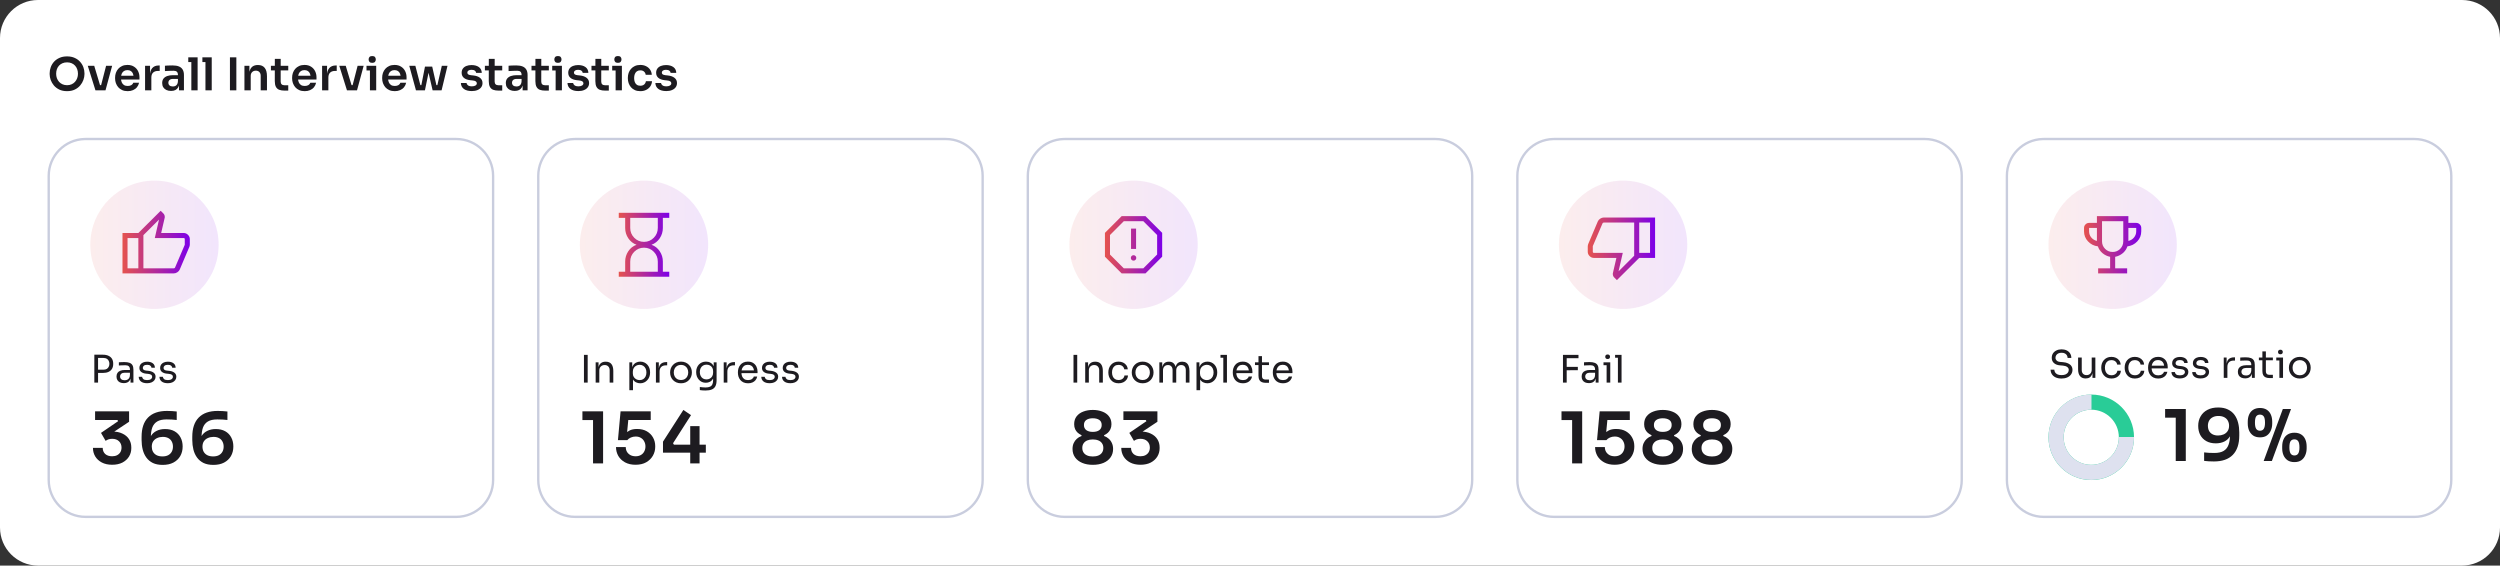 <svg width="1052" height="238" viewBox="0 0 1052 238" fill="none" xmlns="http://www.w3.org/2000/svg">
<rect x="0" y="0" width="1052" height="238" fill="#333333" stroke="none"/>
<path d="M0 16C0 7.163 7.163 0 16 0H1036C1044.84 0 1052 7.163 1052 16V222C1052 230.837 1044.84 238 1036 238H16C7.163 238 0 230.837 0 222V16Z" fill="white"/>
<path d="M28.227 38.361C26.973 38.361 25.884 38.139 24.959 37.696C24.047 37.253 23.287 36.676 22.679 35.967C22.084 35.245 21.634 34.472 21.33 33.649C21.039 32.813 20.893 32.009 20.893 31.236V30.818C20.893 29.969 21.045 29.127 21.349 28.291C21.653 27.442 22.109 26.676 22.717 25.992C23.338 25.308 24.104 24.763 25.016 24.358C25.928 23.94 26.998 23.731 28.227 23.731C29.443 23.731 30.507 23.94 31.419 24.358C32.331 24.763 33.091 25.308 33.699 25.992C34.32 26.676 34.782 27.442 35.086 28.291C35.39 29.127 35.542 29.969 35.542 30.818V31.236C35.542 32.009 35.39 32.813 35.086 33.649C34.795 34.472 34.345 35.245 33.737 35.967C33.142 36.676 32.382 37.253 31.457 37.696C30.545 38.139 29.468 38.361 28.227 38.361ZM28.227 35.853C28.936 35.853 29.57 35.726 30.127 35.473C30.697 35.22 31.178 34.871 31.571 34.428C31.976 33.972 32.28 33.459 32.483 32.889C32.698 32.306 32.806 31.692 32.806 31.046C32.806 30.349 32.698 29.71 32.483 29.127C32.28 28.544 31.976 28.038 31.571 27.607C31.178 27.176 30.697 26.841 30.127 26.6C29.557 26.359 28.924 26.239 28.227 26.239C27.518 26.239 26.878 26.359 26.308 26.6C25.738 26.841 25.25 27.176 24.845 27.607C24.452 28.038 24.148 28.544 23.933 29.127C23.73 29.71 23.629 30.349 23.629 31.046C23.629 31.692 23.73 32.306 23.933 32.889C24.148 33.459 24.452 33.972 24.845 34.428C25.25 34.871 25.738 35.22 26.308 35.473C26.878 35.726 27.518 35.853 28.227 35.853ZM40.161 38L36.931 27.683H39.648L42.745 38H40.161ZM40.941 38V35.834H43.733V38H40.941ZM41.986 38L44.645 27.683H47.191L44.398 38H41.986ZM53.73 38.361C52.844 38.361 52.065 38.209 51.394 37.905C50.735 37.601 50.184 37.196 49.74 36.689C49.31 36.17 48.98 35.593 48.752 34.96C48.537 34.327 48.429 33.681 48.429 33.022V32.661C48.429 31.977 48.537 31.318 48.752 30.685C48.98 30.039 49.31 29.469 49.74 28.975C50.184 28.468 50.728 28.069 51.374 27.778C52.02 27.474 52.768 27.322 53.617 27.322C54.731 27.322 55.662 27.569 56.41 28.063C57.169 28.544 57.739 29.184 58.12 29.982C58.499 30.767 58.69 31.616 58.69 32.528V33.478H49.55V31.863H57.036L56.219 32.661C56.219 32.002 56.124 31.439 55.934 30.97C55.745 30.501 55.453 30.14 55.06 29.887C54.681 29.634 54.199 29.507 53.617 29.507C53.034 29.507 52.54 29.64 52.135 29.906C51.729 30.172 51.419 30.558 51.203 31.065C51.001 31.559 50.9 32.154 50.9 32.851C50.9 33.497 51.001 34.073 51.203 34.58C51.406 35.074 51.717 35.467 52.135 35.758C52.553 36.037 53.084 36.176 53.73 36.176C54.377 36.176 54.902 36.049 55.307 35.796C55.713 35.53 55.972 35.207 56.087 34.827H58.519C58.367 35.536 58.075 36.157 57.645 36.689C57.214 37.221 56.663 37.633 55.992 37.924C55.333 38.215 54.579 38.361 53.73 38.361ZM61.046 38V27.683H63.136V32.053H63.079C63.079 30.571 63.395 29.45 64.029 28.69C64.662 27.93 65.593 27.55 66.822 27.55H67.202V29.849H66.48C65.593 29.849 64.903 30.09 64.409 30.571C63.927 31.04 63.687 31.724 63.687 32.623V38H61.046ZM75.314 38V34.941H74.877V31.54C74.877 30.945 74.731 30.501 74.44 30.21C74.149 29.919 73.699 29.773 73.091 29.773C72.774 29.773 72.394 29.779 71.951 29.792C71.508 29.805 71.058 29.824 70.602 29.849C70.159 29.862 69.76 29.881 69.405 29.906V27.664C69.696 27.639 70.026 27.613 70.393 27.588C70.76 27.563 71.134 27.55 71.514 27.55C71.907 27.537 72.274 27.531 72.616 27.531C73.68 27.531 74.56 27.67 75.257 27.949C75.966 28.228 76.498 28.665 76.853 29.26C77.22 29.855 77.404 30.634 77.404 31.597V38H75.314ZM71.989 38.266C71.242 38.266 70.583 38.133 70.013 37.867C69.456 37.601 69.019 37.221 68.702 36.727C68.398 36.233 68.246 35.638 68.246 34.941C68.246 34.181 68.43 33.56 68.797 33.079C69.177 32.598 69.703 32.237 70.374 31.996C71.058 31.755 71.856 31.635 72.768 31.635H75.162V33.212H72.73C72.122 33.212 71.653 33.364 71.324 33.668C71.007 33.959 70.849 34.339 70.849 34.808C70.849 35.277 71.007 35.657 71.324 35.948C71.653 36.239 72.122 36.385 72.73 36.385C73.097 36.385 73.433 36.322 73.737 36.195C74.054 36.056 74.313 35.828 74.516 35.511C74.731 35.182 74.852 34.738 74.877 34.181L75.523 34.922C75.46 35.644 75.282 36.252 74.991 36.746C74.712 37.24 74.32 37.62 73.813 37.886C73.319 38.139 72.711 38.266 71.989 38.266ZM80.516 38V24.13H83.157V38H80.516ZM79.224 26.106V24.13H83.157V26.106H79.224ZM86.455 38V24.13H89.096V38H86.455ZM85.163 26.106V24.13H89.096V26.106H85.163ZM96.758 38V24.13H99.457V38H96.758ZM102.859 38V27.683H104.949V32.11H104.759C104.759 31.059 104.898 30.185 105.177 29.488C105.455 28.779 105.867 28.247 106.412 27.892C106.969 27.537 107.659 27.36 108.483 27.36H108.597C109.825 27.36 110.756 27.759 111.39 28.557C112.023 29.342 112.34 30.52 112.34 32.091V38H109.699V31.863C109.699 31.23 109.515 30.717 109.148 30.324C108.793 29.931 108.299 29.735 107.666 29.735C107.02 29.735 106.494 29.938 106.089 30.343C105.696 30.736 105.5 31.268 105.5 31.939V38H102.859ZM119.813 38.133C118.863 38.133 118.078 38.013 117.457 37.772C116.849 37.519 116.393 37.101 116.089 36.518C115.785 35.923 115.633 35.125 115.633 34.124L115.652 24.776H118.122L118.103 34.295C118.103 34.802 118.236 35.194 118.502 35.473C118.781 35.739 119.173 35.872 119.68 35.872H121.295V38.133H119.813ZM113.999 29.621V27.683H121.295V29.621H113.999ZM128.223 38.361C127.336 38.361 126.557 38.209 125.886 37.905C125.227 37.601 124.676 37.196 124.233 36.689C123.802 36.17 123.473 35.593 123.245 34.96C123.03 34.327 122.922 33.681 122.922 33.022V32.661C122.922 31.977 123.03 31.318 123.245 30.685C123.473 30.039 123.802 29.469 124.233 28.975C124.676 28.468 125.221 28.069 125.867 27.778C126.513 27.474 127.26 27.322 128.109 27.322C129.224 27.322 130.155 27.569 130.902 28.063C131.662 28.544 132.232 29.184 132.612 29.982C132.992 30.767 133.182 31.616 133.182 32.528V33.478H124.043V31.863H131.529L130.712 32.661C130.712 32.002 130.617 31.439 130.427 30.97C130.237 30.501 129.946 30.14 129.553 29.887C129.173 29.634 128.692 29.507 128.109 29.507C127.526 29.507 127.032 29.64 126.627 29.906C126.222 30.172 125.911 30.558 125.696 31.065C125.493 31.559 125.392 32.154 125.392 32.851C125.392 33.497 125.493 34.073 125.696 34.58C125.899 35.074 126.209 35.467 126.627 35.758C127.045 36.037 127.577 36.176 128.223 36.176C128.869 36.176 129.395 36.049 129.8 35.796C130.205 35.53 130.465 35.207 130.579 34.827H133.011C132.859 35.536 132.568 36.157 132.137 36.689C131.706 37.221 131.155 37.633 130.484 37.924C129.825 38.215 129.072 38.361 128.223 38.361ZM135.538 38V27.683H137.628V32.053H137.571C137.571 30.571 137.888 29.45 138.521 28.69C139.155 27.93 140.086 27.55 141.314 27.55H141.694V29.849H140.972C140.086 29.849 139.395 30.09 138.901 30.571C138.42 31.04 138.179 31.724 138.179 32.623V38H135.538ZM145.998 38L142.768 27.683H145.485L148.582 38H145.998ZM146.777 38V35.834H149.57V38H146.777ZM147.822 38L150.482 27.683H153.028L150.235 38H147.822ZM155.666 38V27.683H158.307V38H155.666ZM154.222 29.659V27.683H158.307V29.659H154.222ZM156.635 26.448C156.116 26.448 155.73 26.315 155.476 26.049C155.236 25.77 155.115 25.428 155.115 25.023C155.115 24.592 155.236 24.244 155.476 23.978C155.73 23.712 156.116 23.579 156.635 23.579C157.155 23.579 157.535 23.712 157.775 23.978C158.016 24.244 158.136 24.592 158.136 25.023C158.136 25.428 158.016 25.77 157.775 26.049C157.535 26.315 157.155 26.448 156.635 26.448ZM166.118 38.361C165.231 38.361 164.452 38.209 163.781 37.905C163.122 37.601 162.571 37.196 162.128 36.689C161.697 36.17 161.368 35.593 161.14 34.96C160.925 34.327 160.817 33.681 160.817 33.022V32.661C160.817 31.977 160.925 31.318 161.14 30.685C161.368 30.039 161.697 29.469 162.128 28.975C162.571 28.468 163.116 28.069 163.762 27.778C164.408 27.474 165.155 27.322 166.004 27.322C167.119 27.322 168.05 27.569 168.797 28.063C169.557 28.544 170.127 29.184 170.507 29.982C170.887 30.767 171.077 31.616 171.077 32.528V33.478H161.938V31.863H169.424L168.607 32.661C168.607 32.002 168.512 31.439 168.322 30.97C168.132 30.501 167.841 30.14 167.448 29.887C167.068 29.634 166.587 29.507 166.004 29.507C165.421 29.507 164.927 29.64 164.522 29.906C164.117 30.172 163.806 30.558 163.591 31.065C163.388 31.559 163.287 32.154 163.287 32.851C163.287 33.497 163.388 34.073 163.591 34.58C163.794 35.074 164.104 35.467 164.522 35.758C164.94 36.037 165.472 36.176 166.118 36.176C166.764 36.176 167.29 36.049 167.695 35.796C168.1 35.53 168.36 35.207 168.474 34.827H170.906C170.754 35.536 170.463 36.157 170.032 36.689C169.601 37.221 169.05 37.633 168.379 37.924C167.72 38.215 166.967 38.361 166.118 38.361ZM176.874 38L178.831 28.025H181.871L184.132 38H182.042L179.743 28.082H180.845L178.812 38H176.874ZM176.095 38L176.076 35.834H178.185V38H176.095ZM175.031 38L172.219 27.683H174.784L177.463 38H175.031ZM182.707 38V35.834H184.816L184.797 38H182.707ZM183.543 38L185.918 27.683H188.312L185.823 38H183.543ZM198.536 38.323C197.117 38.323 196.002 38.025 195.192 37.43C194.394 36.822 193.976 35.986 193.938 34.922H196.313C196.351 35.277 196.547 35.6 196.902 35.891C197.256 36.182 197.814 36.328 198.574 36.328C199.207 36.328 199.707 36.214 200.075 35.986C200.455 35.758 200.645 35.448 200.645 35.055C200.645 34.713 200.499 34.441 200.208 34.238C199.929 34.035 199.448 33.902 198.764 33.839L197.852 33.744C196.699 33.617 195.812 33.288 195.192 32.756C194.571 32.224 194.261 31.515 194.261 30.628C194.261 29.919 194.438 29.323 194.793 28.842C195.147 28.361 195.635 28 196.256 27.759C196.889 27.506 197.611 27.379 198.422 27.379C199.688 27.379 200.714 27.658 201.5 28.215C202.285 28.772 202.697 29.589 202.735 30.666H200.36C200.334 30.311 200.157 30.007 199.828 29.754C199.498 29.501 199.023 29.374 198.403 29.374C197.845 29.374 197.415 29.482 197.111 29.697C196.807 29.912 196.655 30.191 196.655 30.533C196.655 30.862 196.775 31.116 197.016 31.293C197.269 31.47 197.674 31.591 198.232 31.654L199.144 31.749C200.36 31.876 201.31 32.211 201.994 32.756C202.69 33.301 203.039 34.035 203.039 34.96C203.039 35.644 202.849 36.239 202.469 36.746C202.101 37.24 201.582 37.626 200.911 37.905C200.239 38.184 199.448 38.323 198.536 38.323ZM209.855 38.133C208.905 38.133 208.119 38.013 207.499 37.772C206.891 37.519 206.435 37.101 206.131 36.518C205.827 35.923 205.675 35.125 205.675 34.124L205.694 24.776H208.164L208.145 34.295C208.145 34.802 208.278 35.194 208.544 35.473C208.822 35.739 209.215 35.872 209.722 35.872H211.337V38.133H209.855ZM204.041 29.621V27.683H211.337V29.621H204.041ZM219.917 38V34.941H219.48V31.54C219.48 30.945 219.334 30.501 219.043 30.21C218.752 29.919 218.302 29.773 217.694 29.773C217.377 29.773 216.997 29.779 216.554 29.792C216.111 29.805 215.661 29.824 215.205 29.849C214.762 29.862 214.363 29.881 214.008 29.906V27.664C214.299 27.639 214.629 27.613 214.996 27.588C215.363 27.563 215.737 27.55 216.117 27.55C216.51 27.537 216.877 27.531 217.219 27.531C218.283 27.531 219.163 27.67 219.86 27.949C220.569 28.228 221.101 28.665 221.456 29.26C221.823 29.855 222.007 30.634 222.007 31.597V38H219.917ZM216.592 38.266C215.845 38.266 215.186 38.133 214.616 37.867C214.059 37.601 213.622 37.221 213.305 36.727C213.001 36.233 212.849 35.638 212.849 34.941C212.849 34.181 213.033 33.56 213.4 33.079C213.78 32.598 214.306 32.237 214.977 31.996C215.661 31.755 216.459 31.635 217.371 31.635H219.765V33.212H217.333C216.725 33.212 216.256 33.364 215.927 33.668C215.61 33.959 215.452 34.339 215.452 34.808C215.452 35.277 215.61 35.657 215.927 35.948C216.256 36.239 216.725 36.385 217.333 36.385C217.7 36.385 218.036 36.322 218.34 36.195C218.657 36.056 218.916 35.828 219.119 35.511C219.334 35.182 219.455 34.738 219.48 34.181L220.126 34.922C220.063 35.644 219.885 36.252 219.594 36.746C219.315 37.24 218.923 37.62 218.416 37.886C217.922 38.139 217.314 38.266 216.592 38.266ZM229.47 38.133C228.52 38.133 227.735 38.013 227.114 37.772C226.506 37.519 226.05 37.101 225.746 36.518C225.442 35.923 225.29 35.125 225.29 34.124L225.309 24.776H227.779L227.76 34.295C227.76 34.802 227.893 35.194 228.159 35.473C228.438 35.739 228.83 35.872 229.337 35.872H230.952V38.133H229.47ZM223.656 29.621V27.683H230.952V29.621H223.656ZM233.813 38V27.683H236.454V38H233.813ZM232.369 29.659V27.683H236.454V29.659H232.369ZM234.782 26.448C234.262 26.448 233.876 26.315 233.623 26.049C233.382 25.77 233.262 25.428 233.262 25.023C233.262 24.592 233.382 24.244 233.623 23.978C233.876 23.712 234.262 23.579 234.782 23.579C235.301 23.579 235.681 23.712 235.922 23.978C236.162 24.244 236.283 24.592 236.283 25.023C236.283 25.428 236.162 25.77 235.922 26.049C235.681 26.315 235.301 26.448 234.782 26.448ZM243.39 38.323C241.972 38.323 240.857 38.025 240.046 37.43C239.248 36.822 238.83 35.986 238.792 34.922H241.167C241.205 35.277 241.402 35.6 241.756 35.891C242.111 36.182 242.668 36.328 243.428 36.328C244.062 36.328 244.562 36.214 244.929 35.986C245.309 35.758 245.499 35.448 245.499 35.055C245.499 34.713 245.354 34.441 245.062 34.238C244.784 34.035 244.302 33.902 243.618 33.839L242.706 33.744C241.554 33.617 240.667 33.288 240.046 32.756C239.426 32.224 239.115 31.515 239.115 30.628C239.115 29.919 239.293 29.323 239.647 28.842C240.002 28.361 240.49 28 241.11 27.759C241.744 27.506 242.466 27.379 243.276 27.379C244.543 27.379 245.569 27.658 246.354 28.215C247.14 28.772 247.551 29.589 247.589 30.666H245.214C245.189 30.311 245.012 30.007 244.682 29.754C244.353 29.501 243.878 29.374 243.257 29.374C242.7 29.374 242.269 29.482 241.965 29.697C241.661 29.912 241.509 30.191 241.509 30.533C241.509 30.862 241.63 31.116 241.87 31.293C242.124 31.47 242.529 31.591 243.086 31.654L243.998 31.749C245.214 31.876 246.164 32.211 246.848 32.756C247.545 33.301 247.893 34.035 247.893 34.96C247.893 35.644 247.703 36.239 247.323 36.746C246.956 37.24 246.437 37.626 245.765 37.905C245.094 38.184 244.302 38.323 243.39 38.323ZM254.709 38.133C253.759 38.133 252.974 38.013 252.353 37.772C251.745 37.519 251.289 37.101 250.985 36.518C250.681 35.923 250.529 35.125 250.529 34.124L250.548 24.776H253.018L252.999 34.295C252.999 34.802 253.132 35.194 253.398 35.473C253.677 35.739 254.069 35.872 254.576 35.872H256.191V38.133H254.709ZM248.895 29.621V27.683H256.191V29.621H248.895ZM259.052 38V27.683H261.693V38H259.052ZM257.608 29.659V27.683H261.693V29.659H257.608ZM260.021 26.448C259.501 26.448 259.115 26.315 258.862 26.049C258.621 25.77 258.501 25.428 258.501 25.023C258.501 24.592 258.621 24.244 258.862 23.978C259.115 23.712 259.501 23.579 260.021 23.579C260.54 23.579 260.92 23.712 261.161 23.978C261.401 24.244 261.522 24.592 261.522 25.023C261.522 25.428 261.401 25.77 261.161 26.049C260.92 26.315 260.54 26.448 260.021 26.448ZM269.465 38.361C268.566 38.361 267.787 38.209 267.128 37.905C266.482 37.601 265.938 37.196 265.494 36.689C265.064 36.182 264.741 35.612 264.525 34.979C264.31 34.346 264.202 33.7 264.202 33.041V32.68C264.202 31.983 264.31 31.318 264.525 30.685C264.753 30.039 265.089 29.469 265.532 28.975C265.976 28.468 266.52 28.069 267.166 27.778C267.825 27.474 268.585 27.322 269.446 27.322C270.346 27.322 271.15 27.499 271.859 27.854C272.569 28.196 273.132 28.677 273.55 29.298C273.981 29.919 274.222 30.641 274.272 31.464H271.707C271.644 30.932 271.416 30.489 271.023 30.134C270.643 29.779 270.118 29.602 269.446 29.602C268.864 29.602 268.376 29.741 267.983 30.02C267.603 30.299 267.318 30.685 267.128 31.179C266.938 31.66 266.843 32.218 266.843 32.851C266.843 33.459 266.932 34.01 267.109 34.504C267.299 34.998 267.584 35.384 267.964 35.663C268.357 35.942 268.857 36.081 269.465 36.081C269.921 36.081 270.314 35.999 270.643 35.834C270.973 35.669 271.232 35.441 271.422 35.15C271.625 34.859 271.752 34.529 271.802 34.162H274.367C274.317 34.998 274.07 35.733 273.626 36.366C273.196 36.987 272.619 37.474 271.897 37.829C271.188 38.184 270.377 38.361 269.465 38.361ZM280.376 38.323C278.957 38.323 277.843 38.025 277.032 37.43C276.234 36.822 275.816 35.986 275.778 34.922H278.153C278.191 35.277 278.387 35.6 278.742 35.891C279.097 36.182 279.654 36.328 280.414 36.328C281.047 36.328 281.548 36.214 281.915 35.986C282.295 35.758 282.485 35.448 282.485 35.055C282.485 34.713 282.339 34.441 282.048 34.238C281.769 34.035 281.288 33.902 280.604 33.839L279.692 33.744C278.539 33.617 277.653 33.288 277.032 32.756C276.411 32.224 276.101 31.515 276.101 30.628C276.101 29.919 276.278 29.323 276.633 28.842C276.988 28.361 277.475 28 278.096 27.759C278.729 27.506 279.451 27.379 280.262 27.379C281.529 27.379 282.555 27.658 283.34 28.215C284.125 28.772 284.537 29.589 284.575 30.666H282.2C282.175 30.311 281.997 30.007 281.668 29.754C281.339 29.501 280.864 29.374 280.243 29.374C279.686 29.374 279.255 29.482 278.951 29.697C278.647 29.912 278.495 30.191 278.495 30.533C278.495 30.862 278.615 31.116 278.856 31.293C279.109 31.47 279.515 31.591 280.072 31.654L280.984 31.749C282.2 31.876 283.15 32.211 283.834 32.756C284.531 33.301 284.879 34.035 284.879 34.96C284.879 35.644 284.689 36.239 284.309 36.746C283.942 37.24 283.422 37.626 282.751 37.905C282.08 38.184 281.288 38.323 280.376 38.323Z" fill="#1D1B20"/>
<path d="M36 58.5H192C200.56 58.5 207.5 65.44 207.5 74V202C207.5 210.56 200.56 217.5 192 217.5H36C27.44 217.5 20.5 210.56 20.5 202V74C20.5 65.573 27.224 58.717 35.6 58.505L36 58.5Z" fill="white"/>
<path d="M36 58.5H192C200.56 58.5 207.5 65.44 207.5 74V202C207.5 210.56 200.56 217.5 192 217.5H36C27.44 217.5 20.5 210.56 20.5 202V74C20.5 65.573 27.224 58.717 35.6 58.505L36 58.5Z" stroke="#C9CDDE"/>
<path d="M38 103C38 88.088 50.088 76 65 76C79.912 76 92 88.088 92 103C92 117.912 79.912 130 65 130C50.088 130 38 117.912 38 103Z" fill="url(#paint0_linear_3131_8537)" fill-opacity="0.1"/>
<mask id="mask0_3131_8537" style="mask-type:alpha" maskUnits="userSpaceOnUse" x="48" y="86" width="34" height="34">
<rect x="48" y="86" width="34" height="34" fill="#D9D9D9"/>
</mask>
<g mask="url(#mask0_3131_8537)">
<path d="M73.119 115.044H58.217V98.044L67.616 88.699L68.814 89.898C68.961 90.045 69.084 90.24 69.181 90.482C69.278 90.725 69.326 90.953 69.326 91.167V91.527L67.823 98.044H77.314C77.988 98.044 78.583 98.302 79.1 98.819C79.617 99.335 79.875 99.931 79.875 100.605V102.893C79.875 103.04 79.856 103.199 79.818 103.37C79.78 103.54 79.737 103.699 79.69 103.847L75.63 113.425C75.427 113.879 75.087 114.263 74.609 114.575C74.131 114.887 73.635 115.044 73.119 115.044ZM60.342 112.919H73.119C73.219 112.919 73.321 112.891 73.425 112.837C73.53 112.782 73.609 112.691 73.664 112.564L77.75 103.002V100.605C77.75 100.477 77.709 100.373 77.628 100.291C77.546 100.209 77.442 100.169 77.314 100.169H65.137L66.913 92.404L60.342 98.948V112.919ZM58.217 98.044V100.169H53.667V112.919H58.217V115.044H51.542V98.044H58.217Z" fill="url(#paint1_linear_3131_8537)"/>
</g>
<path d="M40.944 156.936V155.56H43.552C44.107 155.56 44.565 155.453 44.928 155.24C45.291 155.016 45.563 154.717 45.744 154.344C45.936 153.971 46.032 153.555 46.032 153.096C46.032 152.627 45.936 152.205 45.744 151.832C45.563 151.459 45.291 151.165 44.928 150.952C44.565 150.739 44.107 150.632 43.552 150.632H40.944V149.256H43.264C44.224 149.256 45.024 149.411 45.664 149.72C46.315 150.019 46.805 150.445 47.136 151C47.467 151.555 47.632 152.211 47.632 152.968V153.224C47.632 153.971 47.467 154.627 47.136 155.192C46.805 155.747 46.315 156.179 45.664 156.488C45.024 156.787 44.224 156.936 43.264 156.936H40.944ZM39.696 161V149.256H41.264V161H39.696ZM54.931 161V158.44H54.675V155.48C54.675 154.893 54.52 154.451 54.211 154.152C53.912 153.853 53.469 153.704 52.883 153.704C52.552 153.704 52.211 153.709 51.859 153.72C51.507 153.731 51.171 153.741 50.851 153.752C50.531 153.763 50.253 153.779 50.019 153.8V152.456C50.253 152.435 50.499 152.419 50.755 152.408C51.021 152.387 51.293 152.376 51.571 152.376C51.848 152.365 52.115 152.36 52.371 152.36C53.245 152.36 53.96 152.467 54.515 152.68C55.069 152.883 55.48 153.219 55.747 153.688C56.013 154.157 56.147 154.792 56.147 155.592V161H54.931ZM52.131 161.224C51.491 161.224 50.936 161.117 50.467 160.904C50.008 160.68 49.651 160.36 49.395 159.944C49.149 159.528 49.027 159.027 49.027 158.44C49.027 157.832 49.16 157.325 49.427 156.92C49.704 156.515 50.104 156.211 50.627 156.008C51.149 155.795 51.779 155.688 52.515 155.688H54.835V156.84H52.451C51.832 156.84 51.357 156.989 51.027 157.288C50.696 157.587 50.531 157.971 50.531 158.44C50.531 158.909 50.696 159.288 51.027 159.576C51.357 159.864 51.832 160.008 52.451 160.008C52.813 160.008 53.16 159.944 53.491 159.816C53.821 159.677 54.093 159.453 54.307 159.144C54.531 158.824 54.653 158.387 54.675 157.832L55.091 158.44C55.037 159.048 54.888 159.56 54.643 159.976C54.408 160.381 54.077 160.691 53.651 160.904C53.235 161.117 52.728 161.224 52.131 161.224ZM61.916 161.256C60.796 161.256 59.926 161.016 59.308 160.536C58.7 160.056 58.385 159.4 58.364 158.568H59.804C59.825 158.899 59.99 159.213 60.3 159.512C60.62 159.8 61.158 159.944 61.916 159.944C62.598 159.944 63.121 159.811 63.484 159.544C63.846 159.267 64.028 158.931 64.028 158.536C64.028 158.184 63.894 157.912 63.628 157.72C63.361 157.517 62.929 157.384 62.332 157.32L61.404 157.224C60.593 157.139 59.932 156.899 59.42 156.504C58.908 156.099 58.652 155.533 58.652 154.808C58.652 154.264 58.79 153.8 59.068 153.416C59.345 153.021 59.729 152.723 60.22 152.52C60.71 152.307 61.276 152.2 61.916 152.2C62.876 152.2 63.654 152.413 64.252 152.84C64.849 153.267 65.158 153.901 65.18 154.744H63.74C63.729 154.403 63.569 154.115 63.26 153.88C62.961 153.635 62.513 153.512 61.916 153.512C61.318 153.512 60.865 153.635 60.556 153.88C60.246 154.125 60.092 154.435 60.092 154.808C60.092 155.128 60.198 155.384 60.412 155.576C60.636 155.768 60.998 155.891 61.5 155.944L62.428 156.04C63.345 156.136 64.081 156.392 64.636 156.808C65.19 157.213 65.468 157.789 65.468 158.536C65.468 159.069 65.313 159.544 65.004 159.96C64.705 160.365 64.289 160.685 63.756 160.92C63.222 161.144 62.609 161.256 61.916 161.256ZM70.644 161.256C69.524 161.256 68.654 161.016 68.036 160.536C67.428 160.056 67.113 159.4 67.092 158.568H68.532C68.553 158.899 68.719 159.213 69.028 159.512C69.348 159.8 69.886 159.944 70.644 159.944C71.326 159.944 71.849 159.811 72.212 159.544C72.575 159.267 72.756 158.931 72.756 158.536C72.756 158.184 72.623 157.912 72.356 157.72C72.089 157.517 71.657 157.384 71.06 157.32L70.132 157.224C69.321 157.139 68.66 156.899 68.148 156.504C67.636 156.099 67.38 155.533 67.38 154.808C67.38 154.264 67.519 153.8 67.796 153.416C68.073 153.021 68.457 152.723 68.948 152.52C69.439 152.307 70.004 152.2 70.644 152.2C71.604 152.2 72.382 152.413 72.98 152.84C73.577 153.267 73.886 153.901 73.908 154.744H72.468C72.457 154.403 72.297 154.115 71.988 153.88C71.689 153.635 71.241 153.512 70.644 153.512C70.046 153.512 69.593 153.635 69.284 153.88C68.975 154.125 68.82 154.435 68.82 154.808C68.82 155.128 68.927 155.384 69.14 155.576C69.364 155.768 69.727 155.891 70.228 155.944L71.156 156.04C72.073 156.136 72.809 156.392 73.364 156.808C73.918 157.213 74.196 157.789 74.196 158.536C74.196 159.069 74.041 159.544 73.732 159.96C73.433 160.365 73.017 160.685 72.484 160.92C71.951 161.144 71.337 161.256 70.644 161.256Z" fill="#1D1B20"/>
<path d="M47.18 195.57C45.5 195.57 44.05 195.25 42.83 194.61C41.63 193.97 40.71 193.12 40.07 192.06C39.43 190.98 39.11 189.78 39.11 188.46H43.22C43.22 189.52 43.57 190.38 44.27 191.04C44.99 191.68 45.96 192 47.18 192C48 192 48.7 191.85 49.28 191.55C49.88 191.23 50.34 190.8 50.66 190.26C50.98 189.7 51.14 189.06 51.14 188.34C51.14 187.26 50.79 186.38 50.09 185.7C49.39 185 48.43 184.65 47.21 184.65C46.61 184.65 46.08 184.73 45.62 184.89C45.18 185.05 44.79 185.26 44.45 185.52L42.5 182.16L49.7 177.24L49.43 176.73H40.01V173.1H54.32V177.48L46.91 182.4L44.6 181.98C44.98 181.86 45.39 181.77 45.83 181.71C46.27 181.63 46.75 181.59 47.27 181.59C48.93 181.59 50.35 181.88 51.53 182.46C52.73 183.02 53.65 183.8 54.29 184.8C54.93 185.8 55.25 186.95 55.25 188.25V188.64C55.25 189.9 54.93 191.06 54.29 192.12C53.65 193.16 52.73 194 51.53 194.64C50.33 195.26 48.88 195.57 47.18 195.57ZM68.459 195.63C66.839 195.63 65.459 195.36 64.319 194.82C63.199 194.26 62.289 193.5 61.589 192.54C60.889 191.58 60.379 190.47 60.059 189.21C59.739 187.93 59.579 186.58 59.579 185.16V183.84C59.579 180.26 60.479 177.55 62.279 175.71C64.099 173.85 66.759 172.92 70.259 172.92C71.019 172.92 71.729 172.94 72.389 172.98C73.049 173.02 73.709 173.08 74.369 173.16V176.73C73.709 176.65 73.029 176.59 72.329 176.55C71.649 176.51 70.909 176.49 70.109 176.49C68.429 176.49 67.109 176.78 66.149 177.36C65.189 177.94 64.499 178.79 64.079 179.91C63.679 181.03 63.479 182.42 63.479 184.08V186.03L62.519 187.41C62.539 185.87 62.839 184.6 63.419 183.6C64.019 182.58 64.839 181.82 65.879 181.32C66.919 180.8 68.109 180.54 69.449 180.54C71.009 180.54 72.339 180.85 73.439 181.47C74.539 182.09 75.379 182.95 75.959 184.05C76.559 185.15 76.859 186.43 76.859 187.89C76.859 189.41 76.519 190.76 75.839 191.94C75.159 193.1 74.189 194.01 72.929 194.67C71.689 195.31 70.199 195.63 68.459 195.63ZM68.369 192.06C69.309 192.06 70.109 191.89 70.769 191.55C71.429 191.19 71.929 190.7 72.269 190.08C72.609 189.46 72.779 188.75 72.779 187.95C72.779 187.13 72.609 186.41 72.269 185.79C71.949 185.17 71.469 184.69 70.829 184.35C70.189 184.01 69.419 183.84 68.519 183.84C67.659 183.84 66.869 184 66.149 184.32C65.449 184.62 64.889 185.08 64.469 185.7C64.069 186.3 63.869 187.05 63.869 187.95C63.869 188.73 64.029 189.43 64.349 190.05C64.689 190.67 65.189 191.16 65.849 191.52C66.529 191.88 67.369 192.06 68.369 192.06ZM89.791 195.63C88.171 195.63 86.791 195.36 85.651 194.82C84.531 194.26 83.621 193.5 82.921 192.54C82.221 191.58 81.711 190.47 81.391 189.21C81.071 187.93 80.911 186.58 80.911 185.16V183.84C80.911 180.26 81.811 177.55 83.611 175.71C85.431 173.85 88.091 172.92 91.591 172.92C92.351 172.92 93.061 172.94 93.721 172.98C94.381 173.02 95.041 173.08 95.701 173.16V176.73C95.041 176.65 94.361 176.59 93.661 176.55C92.981 176.51 92.241 176.49 91.441 176.49C89.761 176.49 88.441 176.78 87.481 177.36C86.521 177.94 85.831 178.79 85.411 179.91C85.011 181.03 84.811 182.42 84.811 184.08V186.03L83.851 187.41C83.871 185.87 84.171 184.6 84.751 183.6C85.351 182.58 86.171 181.82 87.211 181.32C88.251 180.8 89.441 180.54 90.781 180.54C92.341 180.54 93.671 180.85 94.771 181.47C95.871 182.09 96.711 182.95 97.291 184.05C97.891 185.15 98.191 186.43 98.191 187.89C98.191 189.41 97.851 190.76 97.171 191.94C96.491 193.1 95.521 194.01 94.261 194.67C93.021 195.31 91.531 195.63 89.791 195.63ZM89.701 192.06C90.641 192.06 91.441 191.89 92.101 191.55C92.761 191.19 93.261 190.7 93.601 190.08C93.941 189.46 94.111 188.75 94.111 187.95C94.111 187.13 93.941 186.41 93.601 185.79C93.281 185.17 92.801 184.69 92.161 184.35C91.521 184.01 90.751 183.84 89.851 183.84C88.991 183.84 88.201 184 87.481 184.32C86.781 184.62 86.221 185.08 85.801 185.7C85.401 186.3 85.201 187.05 85.201 187.95C85.201 188.73 85.361 189.43 85.681 190.05C86.021 190.67 86.521 191.16 87.181 191.52C87.861 191.88 88.701 192.06 89.701 192.06Z" fill="#1D1B20"/>
<path d="M242 58.5H398C406.56 58.5 413.5 65.44 413.5 74V202C413.5 210.56 406.56 217.5 398 217.5H242C233.44 217.5 226.5 210.56 226.5 202V74C226.5 65.573 233.224 58.717 241.6 58.505L242 58.5Z" fill="white"/>
<path d="M242 58.5H398C406.56 58.5 413.5 65.44 413.5 74V202C413.5 210.56 406.56 217.5 398 217.5H242C233.44 217.5 226.5 210.56 226.5 202V74C226.5 65.573 233.224 58.717 241.6 58.505L242 58.5Z" stroke="#C9CDDE"/>
<path d="M244 103C244 88.088 256.088 76 271 76C285.912 76 298 88.088 298 103C298 117.912 285.912 130 271 130C256.088 130 244 117.912 244 103Z" fill="url(#paint2_linear_3131_8537)" fill-opacity="0.1"/>
<mask id="mask1_3131_8537" style="mask-type:alpha" maskUnits="userSpaceOnUse" x="254" y="86" width="34" height="34">
<rect x="254" y="86" width="34" height="34" fill="#D9D9D9"/>
</mask>
<g mask="url(#mask1_3131_8537)">
<path d="M265.197 114.333H276.803V110.083C276.803 108.47 276.239 107.09 275.111 105.944C273.983 104.798 272.613 104.225 271 104.225C269.387 104.225 268.017 104.798 266.889 105.944C265.761 107.09 265.197 108.47 265.197 110.083V114.333ZM271 101.774C272.613 101.774 273.983 101.201 275.111 100.054C276.239 98.908 276.803 97.529 276.803 95.916V91.666H265.197V95.916C265.197 97.529 265.761 98.908 266.889 100.054C268.017 101.201 269.387 101.774 271 101.774ZM260.375 116.458V114.333H263.072V110.083C263.072 108.488 263.509 107.036 264.381 105.728C265.254 104.419 266.41 103.51 267.851 102.999C266.41 102.48 265.254 101.568 264.381 100.264C263.509 98.96 263.072 97.511 263.072 95.916V91.666H260.375V89.541H281.625V91.666H278.928V95.916C278.928 97.511 278.491 98.96 277.619 100.264C276.746 101.568 275.59 102.48 274.149 102.999C275.59 103.51 276.746 104.419 277.619 105.728C278.491 107.036 278.928 108.488 278.928 110.083V114.333H281.625V116.458H260.375Z" fill="url(#paint3_linear_3131_8537)"/>
</g>
<path d="M245.728 161V149.32H247.296V161H245.728ZM250.653 161V152.456H251.869V156.12H251.677C251.677 155.277 251.789 154.568 252.013 153.992C252.248 153.405 252.6 152.963 253.069 152.664C253.539 152.355 254.131 152.2 254.845 152.2H254.909C255.987 152.2 256.781 152.536 257.293 153.208C257.816 153.88 258.077 154.851 258.077 156.12V161H256.541V155.8C256.541 155.139 256.355 154.611 255.981 154.216C255.608 153.811 255.096 153.608 254.445 153.608C253.773 153.608 253.229 153.816 252.813 154.232C252.397 154.648 252.189 155.203 252.189 155.896V161H250.653ZM264.828 164.2V152.456H266.044V156.152L265.756 156.12C265.81 155.203 266.002 154.456 266.332 153.88C266.674 153.293 267.116 152.861 267.66 152.584C268.204 152.307 268.796 152.168 269.436 152.168C270.055 152.168 270.615 152.285 271.116 152.52C271.628 152.755 272.066 153.075 272.428 153.48C272.791 153.885 273.068 154.355 273.26 154.888C273.452 155.421 273.548 155.987 273.548 156.584V156.872C273.548 157.469 273.447 158.035 273.244 158.568C273.042 159.101 272.754 159.571 272.38 159.976C272.018 160.381 271.58 160.701 271.068 160.936C270.567 161.171 270.012 161.288 269.404 161.288C268.796 161.288 268.215 161.155 267.66 160.888C267.106 160.621 266.647 160.189 266.284 159.592C265.922 158.995 265.714 158.211 265.66 157.24L266.364 158.52V164.2H264.828ZM269.164 159.944C269.74 159.944 270.242 159.811 270.668 159.544C271.095 159.267 271.426 158.888 271.66 158.408C271.895 157.917 272.012 157.357 272.012 156.728C272.012 156.088 271.895 155.528 271.66 155.048C271.426 154.568 271.095 154.195 270.668 153.928C270.242 153.651 269.74 153.512 269.164 153.512C268.652 153.512 268.178 153.629 267.74 153.864C267.303 154.088 266.951 154.419 266.684 154.856C266.428 155.283 266.3 155.8 266.3 156.408V157.144C266.3 157.731 266.434 158.232 266.7 158.648C266.967 159.064 267.319 159.384 267.756 159.608C268.194 159.832 268.663 159.944 269.164 159.944ZM276.01 161V152.456H277.226V155.976H277.162C277.162 154.728 277.434 153.816 277.978 153.24C278.532 152.653 279.359 152.36 280.458 152.36H280.746V153.736H280.202C279.348 153.736 278.692 153.965 278.234 154.424C277.775 154.872 277.546 155.523 277.546 156.376V161H276.01ZM286.564 161.288C285.818 161.288 285.162 161.16 284.596 160.904C284.031 160.648 283.551 160.312 283.156 159.896C282.772 159.469 282.479 158.995 282.276 158.472C282.084 157.949 281.988 157.416 281.988 156.872V156.584C281.988 156.04 282.09 155.507 282.292 154.984C282.495 154.451 282.794 153.976 283.188 153.56C283.583 153.133 284.063 152.797 284.628 152.552C285.194 152.296 285.839 152.168 286.564 152.168C287.29 152.168 287.935 152.296 288.5 152.552C289.066 152.797 289.546 153.133 289.94 153.56C290.335 153.976 290.634 154.451 290.836 154.984C291.039 155.507 291.14 156.04 291.14 156.584V156.872C291.14 157.416 291.039 157.949 290.836 158.472C290.644 158.995 290.351 159.469 289.956 159.896C289.572 160.312 289.098 160.648 288.532 160.904C287.967 161.16 287.311 161.288 286.564 161.288ZM286.564 159.912C287.204 159.912 287.748 159.773 288.196 159.496C288.655 159.208 289.002 158.824 289.236 158.344C289.482 157.864 289.604 157.325 289.604 156.728C289.604 156.12 289.482 155.576 289.236 155.096C288.991 154.616 288.639 154.237 288.18 153.96C287.732 153.683 287.194 153.544 286.564 153.544C285.946 153.544 285.407 153.683 284.948 153.96C284.49 154.237 284.138 154.616 283.892 155.096C283.647 155.576 283.524 156.12 283.524 156.728C283.524 157.325 283.642 157.864 283.876 158.344C284.122 158.824 284.468 159.208 284.916 159.496C285.375 159.773 285.924 159.912 286.564 159.912ZM296.823 164.328C296.428 164.328 296.028 164.312 295.623 164.28C295.228 164.248 294.849 164.205 294.487 164.152V162.856C294.871 162.909 295.271 162.952 295.687 162.984C296.113 163.027 296.513 163.048 296.887 163.048C297.665 163.048 298.284 162.941 298.743 162.728C299.212 162.525 299.548 162.2 299.751 161.752C299.964 161.315 300.071 160.749 300.071 160.056V158.424L300.583 157.208C300.551 158.072 300.369 158.792 300.039 159.368C299.708 159.933 299.276 160.36 298.743 160.648C298.22 160.925 297.639 161.064 296.999 161.064C296.401 161.064 295.852 160.952 295.351 160.728C294.86 160.493 294.433 160.173 294.071 159.768C293.719 159.363 293.441 158.899 293.239 158.376C293.047 157.843 292.951 157.283 292.951 156.696V156.408C292.951 155.811 293.052 155.256 293.255 154.744C293.457 154.221 293.74 153.768 294.103 153.384C294.465 153 294.897 152.701 295.399 152.488C295.911 152.275 296.471 152.168 297.079 152.168C297.793 152.168 298.423 152.323 298.967 152.632C299.511 152.931 299.937 153.373 300.247 153.96C300.567 154.536 300.743 155.245 300.775 156.088L300.327 156.104V152.456H301.543V159.992C301.543 161.016 301.383 161.843 301.063 162.472C300.753 163.112 300.252 163.581 299.559 163.88C298.876 164.179 297.964 164.328 296.823 164.328ZM297.287 159.656C297.799 159.656 298.263 159.544 298.679 159.32C299.105 159.096 299.441 158.776 299.687 158.36C299.943 157.933 300.071 157.427 300.071 156.84V156.104C300.071 155.528 299.937 155.043 299.671 154.648C299.415 154.253 299.079 153.955 298.663 153.752C298.247 153.549 297.793 153.448 297.303 153.448C296.748 153.448 296.257 153.576 295.831 153.832C295.404 154.088 295.073 154.451 294.839 154.92C294.604 155.379 294.487 155.923 294.487 156.552C294.487 157.181 294.604 157.731 294.839 158.2C295.084 158.669 295.415 159.032 295.831 159.288C296.257 159.533 296.743 159.656 297.287 159.656ZM304.538 161V152.456H305.754V155.976H305.69C305.69 154.728 305.962 153.816 306.506 153.24C307.06 152.653 307.887 152.36 308.986 152.36H309.274V153.736H308.73C307.876 153.736 307.22 153.965 306.762 154.424C306.303 154.872 306.074 155.523 306.074 156.376V161H304.538ZM314.788 161.288C314.042 161.288 313.396 161.16 312.852 160.904C312.308 160.648 311.866 160.312 311.524 159.896C311.183 159.469 310.927 158.995 310.756 158.472C310.596 157.949 310.516 157.416 310.516 156.872V156.584C310.516 156.029 310.596 155.491 310.756 154.968C310.927 154.445 311.183 153.976 311.524 153.56C311.866 153.133 312.298 152.797 312.82 152.552C313.354 152.296 313.978 152.168 314.692 152.168C315.62 152.168 316.383 152.371 316.98 152.776C317.588 153.171 318.036 153.683 318.324 154.312C318.623 154.941 318.772 155.613 318.772 156.328V157.016H311.188V155.864H317.652L317.3 156.488C317.3 155.88 317.204 155.357 317.012 154.92C316.82 154.472 316.532 154.125 316.148 153.88C315.764 153.635 315.279 153.512 314.692 153.512C314.084 153.512 313.578 153.651 313.172 153.928C312.778 154.205 312.479 154.584 312.276 155.064C312.084 155.544 311.988 156.099 311.988 156.728C311.988 157.336 312.084 157.885 312.276 158.376C312.479 158.856 312.788 159.24 313.204 159.528C313.62 159.805 314.148 159.944 314.788 159.944C315.46 159.944 316.004 159.795 316.42 159.496C316.847 159.197 317.103 158.851 317.188 158.456H318.628C318.511 159.043 318.276 159.549 317.924 159.976C317.572 160.403 317.13 160.728 316.596 160.952C316.063 161.176 315.46 161.288 314.788 161.288ZM323.903 161.256C322.783 161.256 321.914 161.016 321.295 160.536C320.687 160.056 320.373 159.4 320.351 158.568H321.791C321.813 158.899 321.978 159.213 322.287 159.512C322.607 159.8 323.146 159.944 323.903 159.944C324.586 159.944 325.109 159.811 325.471 159.544C325.834 159.267 326.015 158.931 326.015 158.536C326.015 158.184 325.882 157.912 325.615 157.72C325.349 157.517 324.917 157.384 324.319 157.32L323.391 157.224C322.581 157.139 321.919 156.899 321.407 156.504C320.895 156.099 320.639 155.533 320.639 154.808C320.639 154.264 320.778 153.8 321.055 153.416C321.333 153.021 321.717 152.723 322.207 152.52C322.698 152.307 323.263 152.2 323.903 152.2C324.863 152.2 325.642 152.413 326.239 152.84C326.837 153.267 327.146 153.901 327.167 154.744H325.727C325.717 154.403 325.557 154.115 325.247 153.88C324.949 153.635 324.501 153.512 323.903 153.512C323.306 153.512 322.853 153.635 322.543 153.88C322.234 154.125 322.079 154.435 322.079 154.808C322.079 155.128 322.186 155.384 322.399 155.576C322.623 155.768 322.986 155.891 323.487 155.944L324.415 156.04C325.333 156.136 326.069 156.392 326.623 156.808C327.178 157.213 327.455 157.789 327.455 158.536C327.455 159.069 327.301 159.544 326.991 159.96C326.693 160.365 326.277 160.685 325.743 160.92C325.21 161.144 324.597 161.256 323.903 161.256ZM332.631 161.256C331.511 161.256 330.642 161.016 330.023 160.536C329.415 160.056 329.101 159.4 329.079 158.568H330.519C330.541 158.899 330.706 159.213 331.015 159.512C331.335 159.8 331.874 159.944 332.631 159.944C333.314 159.944 333.837 159.811 334.199 159.544C334.562 159.267 334.743 158.931 334.743 158.536C334.743 158.184 334.61 157.912 334.343 157.72C334.077 157.517 333.645 157.384 333.047 157.32L332.119 157.224C331.309 157.139 330.647 156.899 330.135 156.504C329.623 156.099 329.367 155.533 329.367 154.808C329.367 154.264 329.506 153.8 329.783 153.416C330.061 153.021 330.445 152.723 330.935 152.52C331.426 152.307 331.991 152.2 332.631 152.2C333.591 152.2 334.37 152.413 334.967 152.84C335.565 153.267 335.874 153.901 335.895 154.744H334.455C334.445 154.403 334.285 154.115 333.975 153.88C333.677 153.635 333.229 153.512 332.631 153.512C332.034 153.512 331.581 153.635 331.271 153.88C330.962 154.125 330.807 154.435 330.807 154.808C330.807 155.128 330.914 155.384 331.127 155.576C331.351 155.768 331.714 155.891 332.215 155.944L333.143 156.04C334.061 156.136 334.797 156.392 335.351 156.808C335.906 157.213 336.183 157.789 336.183 158.536C336.183 159.069 336.029 159.544 335.719 159.96C335.421 160.365 335.005 160.685 334.471 160.92C333.938 161.144 333.325 161.256 332.631 161.256Z" fill="#1D1B20"/>
<path d="M249.55 195V175.74L250.87 176.76H245.08V173.1H253.78V195H249.55ZM267.434 195.57C265.714 195.57 264.234 195.23 262.994 194.55C261.774 193.87 260.834 192.97 260.174 191.85C259.534 190.71 259.214 189.47 259.214 188.13H263.324C263.324 188.89 263.494 189.56 263.834 190.14C264.194 190.72 264.684 191.18 265.304 191.52C265.924 191.84 266.644 192 267.464 192C268.324 192 269.064 191.82 269.684 191.46C270.304 191.1 270.774 190.61 271.094 189.99C271.434 189.37 271.604 188.66 271.604 187.86C271.604 187.08 271.434 186.38 271.094 185.76C270.774 185.12 270.304 184.62 269.684 184.26C269.084 183.88 268.354 183.69 267.494 183.69C266.774 183.69 266.094 183.83 265.454 184.11C264.814 184.39 264.314 184.76 263.954 185.22H260.024L261.134 173.1H273.824V176.73H262.994L264.494 175.56L263.774 183.12L262.754 182.82C263.334 182.16 264.044 181.61 264.884 181.17C265.724 180.73 266.784 180.51 268.064 180.51C269.684 180.51 271.064 180.84 272.204 181.5C273.344 182.16 274.214 183.04 274.814 184.14C275.414 185.22 275.714 186.4 275.714 187.68V188.07C275.714 189.37 275.394 190.59 274.754 191.73C274.114 192.87 273.174 193.8 271.934 194.52C270.714 195.22 269.214 195.57 267.434 195.57ZM278.986 190.47V185.85L287.566 172.5L290.776 174.69L283.216 186.51L283.576 187.11H297.016V190.47H278.986ZM290.446 195V179.31H294.376V195H290.446Z" fill="#1D1B20"/>
<path d="M448 58.5H604C612.56 58.5 619.5 65.44 619.5 74V202C619.5 210.56 612.56 217.5 604 217.5H448C439.44 217.5 432.5 210.56 432.5 202V74C432.5 65.573 439.224 58.717 447.6 58.505L448 58.5Z" fill="white"/>
<path d="M448 58.5H604C612.56 58.5 619.5 65.44 619.5 74V202C619.5 210.56 612.56 217.5 604 217.5H448C439.44 217.5 432.5 210.56 432.5 202V74C432.5 65.573 439.224 58.717 447.6 58.505L448 58.5Z" stroke="#C9CDDE"/>
<path d="M450 103C450 88.088 462.088 76 477 76C491.912 76 504 88.088 504 103C504 117.912 491.912 130 477 130C462.088 130 450 117.912 450 103Z" fill="url(#paint4_linear_3131_8537)" fill-opacity="0.1"/>
<mask id="mask2_3131_8537" style="mask-type:alpha" maskUnits="userSpaceOnUse" x="460" y="86" width="34" height="34">
<rect x="460" y="86" width="34" height="34" fill="#D9D9D9"/>
</mask>
<g mask="url(#mask2_3131_8537)">
<path d="M477 109.675C477.324 109.675 477.596 109.566 477.815 109.346C478.035 109.127 478.144 108.855 478.144 108.531C478.144 108.207 478.035 107.935 477.815 107.716C477.596 107.497 477.324 107.387 477 107.387C476.676 107.387 476.404 107.497 476.185 107.716C475.965 107.935 475.856 108.207 475.856 108.531C475.856 108.855 475.965 109.127 476.185 109.346C476.404 109.566 476.676 109.675 477 109.675ZM475.937 104.744H478.062V96.19H475.937V104.744ZM471.987 115.042L464.958 108.02V97.988L471.981 90.959H482.013L489.042 97.981V108.014L482.019 115.042H471.987ZM472.892 112.917H481.108L486.917 107.109V98.892L481.108 93.084H472.892L467.083 98.892V107.109L472.892 112.917Z" fill="url(#paint5_linear_3131_8537)"/>
</g>
<path d="M451.728 161V149.32H453.296V161H451.728ZM456.653 161V152.456H457.869V156.12H457.677C457.677 155.277 457.789 154.568 458.013 153.992C458.248 153.405 458.6 152.963 459.069 152.664C459.539 152.355 460.131 152.2 460.845 152.2H460.909C461.987 152.2 462.781 152.536 463.293 153.208C463.816 153.88 464.077 154.851 464.077 156.12V161H462.541V155.8C462.541 155.139 462.355 154.611 461.981 154.216C461.608 153.811 461.096 153.608 460.445 153.608C459.773 153.608 459.229 153.816 458.813 154.232C458.397 154.648 458.189 155.203 458.189 155.896V161H456.653ZM470.702 161.288C469.966 161.288 469.326 161.16 468.782 160.904C468.248 160.648 467.806 160.307 467.454 159.88C467.102 159.443 466.835 158.963 466.654 158.44C466.483 157.917 466.398 157.395 466.398 156.872V156.584C466.398 156.04 466.483 155.507 466.654 154.984C466.835 154.461 467.102 153.992 467.454 153.576C467.816 153.149 468.264 152.808 468.798 152.552C469.331 152.296 469.955 152.168 470.67 152.168C471.384 152.168 472.024 152.301 472.59 152.568C473.166 152.835 473.624 153.213 473.966 153.704C474.318 154.184 474.515 154.755 474.558 155.416H473.086C473.011 154.883 472.766 154.44 472.35 154.088C471.934 153.725 471.374 153.544 470.67 153.544C470.062 153.544 469.555 153.683 469.15 153.96C468.744 154.237 468.44 154.616 468.238 155.096C468.035 155.576 467.934 156.12 467.934 156.728C467.934 157.315 468.035 157.853 468.238 158.344C468.44 158.824 468.744 159.208 469.15 159.496C469.566 159.773 470.083 159.912 470.702 159.912C471.182 159.912 471.598 159.827 471.95 159.656C472.302 159.485 472.584 159.256 472.798 158.968C473.011 158.68 473.139 158.355 473.182 157.992H474.654C474.622 158.664 474.424 159.245 474.062 159.736C473.71 160.227 473.24 160.611 472.654 160.888C472.078 161.155 471.427 161.288 470.702 161.288ZM480.827 161.288C480.08 161.288 479.424 161.16 478.859 160.904C478.293 160.648 477.813 160.312 477.419 159.896C477.035 159.469 476.741 158.995 476.539 158.472C476.347 157.949 476.251 157.416 476.251 156.872V156.584C476.251 156.04 476.352 155.507 476.555 154.984C476.757 154.451 477.056 153.976 477.451 153.56C477.845 153.133 478.325 152.797 478.891 152.552C479.456 152.296 480.101 152.168 480.827 152.168C481.552 152.168 482.197 152.296 482.763 152.552C483.328 152.797 483.808 153.133 484.203 153.56C484.597 153.976 484.896 154.451 485.099 154.984C485.301 155.507 485.403 156.04 485.403 156.584V156.872C485.403 157.416 485.301 157.949 485.099 158.472C484.907 158.995 484.613 159.469 484.219 159.896C483.835 160.312 483.36 160.648 482.795 160.904C482.229 161.16 481.573 161.288 480.827 161.288ZM480.827 159.912C481.467 159.912 482.011 159.773 482.459 159.496C482.917 159.208 483.264 158.824 483.499 158.344C483.744 157.864 483.867 157.325 483.867 156.728C483.867 156.12 483.744 155.576 483.499 155.096C483.253 154.616 482.901 154.237 482.443 153.96C481.995 153.683 481.456 153.544 480.827 153.544C480.208 153.544 479.669 153.683 479.211 153.96C478.752 154.237 478.4 154.616 478.155 155.096C477.909 155.576 477.787 156.12 477.787 156.728C477.787 157.325 477.904 157.864 478.139 158.344C478.384 158.824 478.731 159.208 479.179 159.496C479.637 159.773 480.187 159.912 480.827 159.912ZM487.853 161V152.456H489.069V156.12H488.877C488.877 155.288 488.984 154.584 489.197 154.008C489.421 153.421 489.752 152.973 490.189 152.664C490.627 152.355 491.181 152.2 491.853 152.2H491.917C492.589 152.2 493.144 152.355 493.581 152.664C494.029 152.973 494.36 153.421 494.573 154.008C494.787 154.584 494.893 155.288 494.893 156.12H494.445C494.445 155.288 494.557 154.584 494.781 154.008C495.005 153.421 495.336 152.973 495.773 152.664C496.221 152.355 496.781 152.2 497.453 152.2H497.517C498.189 152.2 498.749 152.355 499.197 152.664C499.645 152.973 499.976 153.421 500.189 154.008C500.413 154.584 500.525 155.288 500.525 156.12V161H498.989V155.784C498.989 155.091 498.819 154.557 498.477 154.184C498.136 153.8 497.661 153.608 497.053 153.608C496.424 153.608 495.917 153.811 495.533 154.216C495.149 154.611 494.957 155.165 494.957 155.88V161H493.421V155.784C493.421 155.091 493.251 154.557 492.909 154.184C492.568 153.8 492.093 153.608 491.485 153.608C490.856 153.608 490.349 153.811 489.965 154.216C489.581 154.611 489.389 155.165 489.389 155.88V161H487.853ZM503.488 164.2V152.456H504.704V156.152L504.416 156.12C504.469 155.203 504.661 154.456 504.992 153.88C505.333 153.293 505.776 152.861 506.32 152.584C506.864 152.307 507.456 152.168 508.096 152.168C508.714 152.168 509.274 152.285 509.776 152.52C510.288 152.755 510.725 153.075 511.088 153.48C511.45 153.885 511.728 154.355 511.92 154.888C512.112 155.421 512.208 155.987 512.208 156.584V156.872C512.208 157.469 512.106 158.035 511.904 158.568C511.701 159.101 511.413 159.571 511.04 159.976C510.677 160.381 510.24 160.701 509.728 160.936C509.226 161.171 508.672 161.288 508.064 161.288C507.456 161.288 506.874 161.155 506.32 160.888C505.765 160.621 505.306 160.189 504.944 159.592C504.581 158.995 504.373 158.211 504.32 157.24L505.024 158.52V164.2H503.488ZM507.824 159.944C508.4 159.944 508.901 159.811 509.328 159.544C509.754 159.267 510.085 158.888 510.32 158.408C510.554 157.917 510.672 157.357 510.672 156.728C510.672 156.088 510.554 155.528 510.32 155.048C510.085 154.568 509.754 154.195 509.328 153.928C508.901 153.651 508.4 153.512 507.824 153.512C507.312 153.512 506.837 153.629 506.4 153.864C505.962 154.088 505.61 154.419 505.344 154.856C505.088 155.283 504.96 155.8 504.96 156.408V157.144C504.96 157.731 505.093 158.232 505.36 158.648C505.626 159.064 505.978 159.384 506.416 159.608C506.853 159.832 507.322 159.944 507.824 159.944ZM514.765 161V149.32H516.301V161H514.765ZM513.581 150.536V149.32H516.301V150.536H513.581ZM523.029 161.288C522.282 161.288 521.637 161.16 521.093 160.904C520.549 160.648 520.106 160.312 519.765 159.896C519.424 159.469 519.168 158.995 518.997 158.472C518.837 157.949 518.757 157.416 518.757 156.872V156.584C518.757 156.029 518.837 155.491 518.997 154.968C519.168 154.445 519.424 153.976 519.765 153.56C520.106 153.133 520.538 152.797 521.061 152.552C521.594 152.296 522.218 152.168 522.933 152.168C523.861 152.168 524.624 152.371 525.221 152.776C525.829 153.171 526.277 153.683 526.565 154.312C526.864 154.941 527.013 155.613 527.013 156.328V157.016H519.429V155.864H525.893L525.541 156.488C525.541 155.88 525.445 155.357 525.253 154.92C525.061 154.472 524.773 154.125 524.389 153.88C524.005 153.635 523.52 153.512 522.933 153.512C522.325 153.512 521.818 153.651 521.413 153.928C521.018 154.205 520.72 154.584 520.517 155.064C520.325 155.544 520.229 156.099 520.229 156.728C520.229 157.336 520.325 157.885 520.517 158.376C520.72 158.856 521.029 159.24 521.445 159.528C521.861 159.805 522.389 159.944 523.029 159.944C523.701 159.944 524.245 159.795 524.661 159.496C525.088 159.197 525.344 158.851 525.429 158.456H526.869C526.752 159.043 526.517 159.549 526.165 159.976C525.813 160.403 525.37 160.728 524.837 160.952C524.304 161.176 523.701 161.288 523.029 161.288ZM532.672 161.096C532.032 161.096 531.477 161.005 531.008 160.824C530.549 160.643 530.192 160.333 529.936 159.896C529.691 159.448 529.568 158.845 529.568 158.088V149.864H531.04V158.28C531.04 158.739 531.163 159.096 531.408 159.352C531.664 159.597 532.021 159.72 532.48 159.72H533.984V161.096H532.672ZM528.096 153.608V152.456H533.984V153.608H528.096ZM539.876 161.288C539.129 161.288 538.484 161.16 537.94 160.904C537.396 160.648 536.953 160.312 536.612 159.896C536.271 159.469 536.015 158.995 535.844 158.472C535.684 157.949 535.604 157.416 535.604 156.872V156.584C535.604 156.029 535.684 155.491 535.844 154.968C536.015 154.445 536.271 153.976 536.612 153.56C536.953 153.133 537.385 152.797 537.908 152.552C538.441 152.296 539.065 152.168 539.78 152.168C540.708 152.168 541.471 152.371 542.068 152.776C542.676 153.171 543.124 153.683 543.412 154.312C543.711 154.941 543.86 155.613 543.86 156.328V157.016H536.276V155.864H542.74L542.388 156.488C542.388 155.88 542.292 155.357 542.1 154.92C541.908 154.472 541.62 154.125 541.236 153.88C540.852 153.635 540.367 153.512 539.78 153.512C539.172 153.512 538.665 153.651 538.26 153.928C537.865 154.205 537.567 154.584 537.364 155.064C537.172 155.544 537.076 156.099 537.076 156.728C537.076 157.336 537.172 157.885 537.364 158.376C537.567 158.856 537.876 159.24 538.292 159.528C538.708 159.805 539.236 159.944 539.876 159.944C540.548 159.944 541.092 159.795 541.508 159.496C541.935 159.197 542.191 158.851 542.276 158.456H543.716C543.599 159.043 543.364 159.549 543.012 159.976C542.66 160.403 542.217 160.728 541.684 160.952C541.151 161.176 540.548 161.288 539.876 161.288Z" fill="#1D1B20"/>
<path d="M459.84 195.6C458.16 195.6 456.68 195.33 455.4 194.79C454.12 194.25 453.12 193.48 452.4 192.48C451.68 191.48 451.32 190.29 451.32 188.91C451.32 187.99 451.48 187.18 451.8 186.48C452.12 185.76 452.56 185.15 453.12 184.65C453.68 184.13 454.34 183.74 455.1 183.48V183.12C454.52 182.86 453.99 182.52 453.51 182.1C453.05 181.68 452.68 181.17 452.4 180.57C452.14 179.97 452.01 179.28 452.01 178.5C452.01 177.18 452.35 176.08 453.03 175.2C453.73 174.3 454.67 173.63 455.85 173.19C457.05 172.73 458.38 172.5 459.84 172.5C461.32 172.5 462.65 172.73 463.83 173.19C465.03 173.63 465.97 174.3 466.65 175.2C467.35 176.08 467.7 177.18 467.7 178.5C467.7 179.28 467.56 179.97 467.28 180.57C467.02 181.17 466.66 181.68 466.2 182.1C465.74 182.52 465.21 182.86 464.61 183.12V183.48C465.37 183.74 466.03 184.13 466.59 184.65C467.17 185.17 467.61 185.79 467.91 186.51C468.23 187.21 468.39 188.01 468.39 188.91C468.39 190.29 468.03 191.48 467.31 192.48C466.61 193.48 465.62 194.25 464.34 194.79C463.06 195.33 461.56 195.6 459.84 195.6ZM459.84 192.09C460.76 192.09 461.55 191.95 462.21 191.67C462.87 191.39 463.38 190.98 463.74 190.44C464.1 189.9 464.28 189.25 464.28 188.49C464.28 187.73 464.1 187.09 463.74 186.57C463.4 186.03 462.89 185.62 462.21 185.34C461.55 185.06 460.76 184.92 459.84 184.92C458.94 184.92 458.16 185.06 457.5 185.34C456.84 185.62 456.33 186.03 455.97 186.57C455.61 187.09 455.43 187.73 455.43 188.49C455.43 189.25 455.61 189.9 455.97 190.44C456.33 190.98 456.84 191.39 457.5 191.67C458.16 191.95 458.94 192.09 459.84 192.09ZM459.84 181.74C461 181.74 461.91 181.5 462.57 181.02C463.25 180.52 463.59 179.8 463.59 178.86C463.59 177.88 463.25 177.16 462.57 176.7C461.89 176.24 460.98 176.01 459.84 176.01C458.7 176.01 457.79 176.25 457.11 176.73C456.45 177.19 456.12 177.9 456.12 178.86C456.12 179.8 456.46 180.52 457.14 181.02C457.82 181.5 458.72 181.74 459.84 181.74ZM479.897 195.57C478.217 195.57 476.767 195.25 475.547 194.61C474.347 193.97 473.427 193.12 472.787 192.06C472.147 190.98 471.827 189.78 471.827 188.46H475.937C475.937 189.52 476.287 190.38 476.987 191.04C477.707 191.68 478.677 192 479.897 192C480.717 192 481.417 191.85 481.997 191.55C482.597 191.23 483.057 190.8 483.377 190.26C483.697 189.7 483.857 189.06 483.857 188.34C483.857 187.26 483.507 186.38 482.807 185.7C482.107 185 481.147 184.65 479.927 184.65C479.327 184.65 478.797 184.73 478.337 184.89C477.897 185.05 477.507 185.26 477.167 185.52L475.217 182.16L482.417 177.24L482.147 176.73H472.727V173.1H487.037V177.48L479.627 182.4L477.317 181.98C477.697 181.86 478.107 181.77 478.547 181.71C478.987 181.63 479.467 181.59 479.987 181.59C481.647 181.59 483.067 181.88 484.247 182.46C485.447 183.02 486.367 183.8 487.007 184.8C487.647 185.8 487.967 186.95 487.967 188.25V188.64C487.967 189.9 487.647 191.06 487.007 192.12C486.367 193.16 485.447 194 484.247 194.64C483.047 195.26 481.597 195.57 479.897 195.57Z" fill="#1D1B20"/>
<path d="M654 58.5H810C818.56 58.5 825.5 65.44 825.5 74V202C825.5 210.56 818.56 217.5 810 217.5H654C645.44 217.5 638.5 210.56 638.5 202V74C638.5 65.573 645.224 58.717 653.6 58.505L654 58.5Z" fill="white"/>
<path d="M654 58.5H810C818.56 58.5 825.5 65.44 825.5 74V202C825.5 210.56 818.56 217.5 810 217.5H654C645.44 217.5 638.5 210.56 638.5 202V74C638.5 65.573 645.224 58.717 653.6 58.505L654 58.5Z" stroke="#C9CDDE"/>
<path d="M656 103C656 88.088 668.088 76 683 76C697.912 76 710 88.088 710 103C710 117.912 697.912 130 683 130C668.088 130 656 117.912 656 103Z" fill="url(#paint6_linear_3131_8537)" fill-opacity="0.1"/>
<mask id="mask3_3131_8537" style="mask-type:alpha" maskUnits="userSpaceOnUse" x="666" y="86" width="34" height="34">
<rect x="666" y="86" width="34" height="34" fill="#D9D9D9"/>
</mask>
<g mask="url(#mask3_3131_8537)">
<path d="M674.881 91.529H689.784V108.529L680.384 117.874L679.186 116.675C679.039 116.528 678.917 116.333 678.819 116.09C678.722 115.848 678.674 115.62 678.674 115.405V115.046L680.178 108.529H670.686C670.012 108.529 669.417 108.271 668.9 107.754C668.383 107.237 668.125 106.642 668.125 105.968V103.68C668.125 103.533 668.144 103.374 668.182 103.203C668.22 103.032 668.263 102.873 668.31 102.726L672.37 93.147C672.573 92.693 672.913 92.31 673.391 91.998C673.869 91.686 674.366 91.529 674.881 91.529ZM687.659 93.654H674.881C674.782 93.654 674.679 93.681 674.575 93.736C674.47 93.79 674.391 93.881 674.336 94.008L670.25 103.571V105.968C670.25 106.095 670.291 106.2 670.373 106.281C670.454 106.363 670.559 106.404 670.686 106.404H682.864L681.088 114.169L687.659 107.625V93.654ZM689.784 108.529V106.404H694.333V93.654H689.784V91.529H696.458V108.529H689.784Z" fill="url(#paint7_linear_3131_8537)"/>
</g>
<path d="M657.696 161V149.32H659.264V161H657.696ZM658.944 155.8V154.392L663.952 154.376V155.784L658.944 155.8ZM658.944 150.728V149.32H664.224V150.728H658.944ZM671.462 161V158.44H671.206V155.48C671.206 154.893 671.051 154.451 670.742 154.152C670.443 153.853 670.001 153.704 669.414 153.704C669.083 153.704 668.742 153.709 668.39 153.72C668.038 153.731 667.702 153.741 667.382 153.752C667.062 153.763 666.785 153.779 666.55 153.8V152.456C666.785 152.435 667.03 152.419 667.286 152.408C667.553 152.387 667.825 152.376 668.102 152.376C668.379 152.365 668.646 152.36 668.902 152.36C669.777 152.36 670.491 152.467 671.046 152.68C671.601 152.883 672.011 153.219 672.278 153.688C672.545 154.157 672.678 154.792 672.678 155.592V161H671.462ZM668.662 161.224C668.022 161.224 667.467 161.117 666.998 160.904C666.539 160.68 666.182 160.36 665.926 159.944C665.681 159.528 665.558 159.027 665.558 158.44C665.558 157.832 665.691 157.325 665.958 156.92C666.235 156.515 666.635 156.211 667.158 156.008C667.681 155.795 668.31 155.688 669.046 155.688H671.366V156.84H668.982C668.363 156.84 667.889 156.989 667.558 157.288C667.227 157.587 667.062 157.971 667.062 158.44C667.062 158.909 667.227 159.288 667.558 159.576C667.889 159.864 668.363 160.008 668.982 160.008C669.345 160.008 669.691 159.944 670.022 159.816C670.353 159.677 670.625 159.453 670.838 159.144C671.062 158.824 671.185 158.387 671.206 157.832L671.622 158.44C671.569 159.048 671.419 159.56 671.174 159.976C670.939 160.381 670.609 160.691 670.182 160.904C669.766 161.117 669.259 161.224 668.662 161.224ZM676.063 161V152.456H677.599V161H676.063ZM674.751 153.672V152.456H677.599V153.672H674.751ZM676.495 151.08C676.154 151.08 675.898 150.989 675.727 150.808C675.567 150.627 675.487 150.397 675.487 150.12C675.487 149.843 675.567 149.613 675.727 149.432C675.898 149.251 676.154 149.16 676.495 149.16C676.836 149.16 677.087 149.251 677.247 149.432C677.418 149.613 677.503 149.843 677.503 150.12C677.503 150.397 677.418 150.627 677.247 150.808C677.087 150.989 676.836 151.08 676.495 151.08ZM680.815 161V149.32H682.351V161H680.815ZM679.631 150.536V149.32H682.351V150.536H679.631Z" fill="#1D1B20"/>
<path d="M661.55 195V175.74L662.87 176.76H657.08V173.1H665.78V195H661.55ZM679.434 195.57C677.714 195.57 676.234 195.23 674.994 194.55C673.774 193.87 672.834 192.97 672.174 191.85C671.534 190.71 671.214 189.47 671.214 188.13H675.324C675.324 188.89 675.494 189.56 675.834 190.14C676.194 190.72 676.684 191.18 677.304 191.52C677.924 191.84 678.644 192 679.464 192C680.324 192 681.064 191.82 681.684 191.46C682.304 191.1 682.774 190.61 683.094 189.99C683.434 189.37 683.604 188.66 683.604 187.86C683.604 187.08 683.434 186.38 683.094 185.76C682.774 185.12 682.304 184.62 681.684 184.26C681.084 183.88 680.354 183.69 679.494 183.69C678.774 183.69 678.094 183.83 677.454 184.11C676.814 184.39 676.314 184.76 675.954 185.22H672.024L673.134 173.1H685.824V176.73H674.994L676.494 175.56L675.774 183.12L674.754 182.82C675.334 182.16 676.044 181.61 676.884 181.17C677.724 180.73 678.784 180.51 680.064 180.51C681.684 180.51 683.064 180.84 684.204 181.5C685.344 182.16 686.214 183.04 686.814 184.14C687.414 185.22 687.714 186.4 687.714 187.68V188.07C687.714 189.37 687.394 190.59 686.754 191.73C686.114 192.87 685.174 193.8 683.934 194.52C682.714 195.22 681.214 195.57 679.434 195.57ZM699.686 195.6C698.006 195.6 696.526 195.33 695.246 194.79C693.966 194.25 692.966 193.48 692.246 192.48C691.526 191.48 691.166 190.29 691.166 188.91C691.166 187.99 691.326 187.18 691.646 186.48C691.966 185.76 692.406 185.15 692.966 184.65C693.526 184.13 694.186 183.74 694.946 183.48V183.12C694.366 182.86 693.836 182.52 693.356 182.1C692.896 181.68 692.526 181.17 692.246 180.57C691.986 179.97 691.856 179.28 691.856 178.5C691.856 177.18 692.196 176.08 692.876 175.2C693.576 174.3 694.516 173.63 695.696 173.19C696.896 172.73 698.226 172.5 699.686 172.5C701.166 172.5 702.496 172.73 703.676 173.19C704.876 173.63 705.816 174.3 706.496 175.2C707.196 176.08 707.546 177.18 707.546 178.5C707.546 179.28 707.406 179.97 707.126 180.57C706.866 181.17 706.506 181.68 706.046 182.1C705.586 182.52 705.056 182.86 704.456 183.12V183.48C705.216 183.74 705.876 184.13 706.436 184.65C707.016 185.17 707.456 185.79 707.756 186.51C708.076 187.21 708.236 188.01 708.236 188.91C708.236 190.29 707.876 191.48 707.156 192.48C706.456 193.48 705.466 194.25 704.186 194.79C702.906 195.33 701.406 195.6 699.686 195.6ZM699.686 192.09C700.606 192.09 701.396 191.95 702.056 191.67C702.716 191.39 703.226 190.98 703.586 190.44C703.946 189.9 704.126 189.25 704.126 188.49C704.126 187.73 703.946 187.09 703.586 186.57C703.246 186.03 702.736 185.62 702.056 185.34C701.396 185.06 700.606 184.92 699.686 184.92C698.786 184.92 698.006 185.06 697.346 185.34C696.686 185.62 696.176 186.03 695.816 186.57C695.456 187.09 695.276 187.73 695.276 188.49C695.276 189.25 695.456 189.9 695.816 190.44C696.176 190.98 696.686 191.39 697.346 191.67C698.006 191.95 698.786 192.09 699.686 192.09ZM699.686 181.74C700.846 181.74 701.756 181.5 702.416 181.02C703.096 180.52 703.436 179.8 703.436 178.86C703.436 177.88 703.096 177.16 702.416 176.7C701.736 176.24 700.826 176.01 699.686 176.01C698.546 176.01 697.636 176.25 696.956 176.73C696.296 177.19 695.966 177.9 695.966 178.86C695.966 179.8 696.306 180.52 696.986 181.02C697.666 181.5 698.566 181.74 699.686 181.74ZM720.403 195.6C718.723 195.6 717.243 195.33 715.963 194.79C714.683 194.25 713.683 193.48 712.963 192.48C712.243 191.48 711.883 190.29 711.883 188.91C711.883 187.99 712.043 187.18 712.363 186.48C712.683 185.76 713.123 185.15 713.683 184.65C714.243 184.13 714.903 183.74 715.663 183.48V183.12C715.083 182.86 714.553 182.52 714.073 182.1C713.613 181.68 713.243 181.17 712.963 180.57C712.703 179.97 712.573 179.28 712.573 178.5C712.573 177.18 712.913 176.08 713.593 175.2C714.293 174.3 715.233 173.63 716.413 173.19C717.613 172.73 718.943 172.5 720.403 172.5C721.883 172.5 723.213 172.73 724.393 173.19C725.593 173.63 726.533 174.3 727.213 175.2C727.913 176.08 728.263 177.18 728.263 178.5C728.263 179.28 728.123 179.97 727.843 180.57C727.583 181.17 727.223 181.68 726.763 182.1C726.303 182.52 725.773 182.86 725.173 183.12V183.48C725.933 183.74 726.593 184.13 727.153 184.65C727.733 185.17 728.173 185.79 728.473 186.51C728.793 187.21 728.953 188.01 728.953 188.91C728.953 190.29 728.593 191.48 727.873 192.48C727.173 193.48 726.183 194.25 724.903 194.79C723.623 195.33 722.123 195.6 720.403 195.6ZM720.403 192.09C721.323 192.09 722.113 191.95 722.773 191.67C723.433 191.39 723.943 190.98 724.303 190.44C724.663 189.9 724.843 189.25 724.843 188.49C724.843 187.73 724.663 187.09 724.303 186.57C723.963 186.03 723.453 185.62 722.773 185.34C722.113 185.06 721.323 184.92 720.403 184.92C719.503 184.92 718.723 185.06 718.062 185.34C717.403 185.62 716.893 186.03 716.533 186.57C716.173 187.09 715.993 187.73 715.993 188.49C715.993 189.25 716.173 189.9 716.533 190.44C716.893 190.98 717.403 191.39 718.062 191.67C718.723 191.95 719.503 192.09 720.403 192.09ZM720.403 181.74C721.563 181.74 722.473 181.5 723.133 181.02C723.813 180.52 724.153 179.8 724.153 178.86C724.153 177.88 723.813 177.16 723.133 176.7C722.453 176.24 721.543 176.01 720.403 176.01C719.263 176.01 718.353 176.25 717.673 176.73C717.013 177.19 716.683 177.9 716.683 178.86C716.683 179.8 717.023 180.52 717.703 181.02C718.383 181.5 719.283 181.74 720.403 181.74Z" fill="#1D1B20"/>
<path d="M860 58.5H1016C1024.56 58.5 1031.5 65.44 1031.5 74V202C1031.5 210.56 1024.56 217.5 1016 217.5H860C851.44 217.5 844.5 210.56 844.5 202V74C844.5 65.573 851.224 58.717 859.6 58.505L860 58.5Z" fill="white"/>
<path d="M860 58.5H1016C1024.56 58.5 1031.5 65.44 1031.5 74V202C1031.5 210.56 1024.56 217.5 1016 217.5H860C851.44 217.5 844.5 210.56 844.5 202V74C844.5 65.573 851.224 58.717 859.6 58.505L860 58.5Z" stroke="#C9CDDE"/>
<path d="M862 103C862 88.088 874.088 76 889 76C903.912 76 916 88.088 916 103C916 117.912 903.912 130 889 130C874.088 130 862 117.912 862 103Z" fill="url(#paint8_linear_3131_8537)" fill-opacity="0.1"/>
<mask id="mask4_3131_8537" style="mask-type:alpha" maskUnits="userSpaceOnUse" x="872" y="86" width="34" height="34">
<rect x="872" y="86" width="34" height="34" fill="#D9D9D9"/>
</mask>
<g mask="url(#mask4_3131_8537)">
<path d="M882.897 115.042V112.917H887.937V108.062C886.735 107.821 885.673 107.315 884.75 106.545C883.827 105.775 883.172 104.815 882.783 103.665C881.148 103.471 879.769 102.777 878.645 101.584C877.52 100.391 876.958 98.974 876.958 97.334V95.917C876.958 95.338 877.168 94.839 877.586 94.42C878.005 94.002 878.504 93.792 879.083 93.792H882.38V90.959H895.62V93.792H898.917C899.496 93.792 899.995 94.002 900.414 94.42C900.832 94.839 901.042 95.338 901.042 95.917V97.334C901.042 98.974 900.479 100.391 899.355 101.584C898.231 102.777 896.852 103.471 895.217 103.665C894.828 104.815 894.173 105.775 893.25 106.545C892.327 107.315 891.265 107.821 890.062 108.062V112.917H895.103V115.042H882.897ZM882.38 101.382V95.917H879.083V97.334C879.083 98.322 879.393 99.19 880.012 99.937C880.632 100.684 881.421 101.166 882.38 101.382ZM889 106.025C890.244 106.025 891.3 105.591 892.167 104.724C893.034 103.856 893.468 102.801 893.468 101.557V93.084H884.532V101.557C884.532 102.801 884.966 103.856 885.833 104.724C886.7 105.591 887.756 106.025 889 106.025ZM895.62 101.382C896.579 101.166 897.368 100.684 897.988 99.937C898.607 99.19 898.917 98.322 898.917 97.334V95.917H895.62V101.382Z" fill="url(#paint9_linear_3131_8537)"/>
</g>
<path d="M867.488 159.288C866.517 159.288 865.691 159.128 865.008 158.808C864.325 158.488 863.803 158.045 863.44 157.48C863.077 156.915 862.896 156.275 862.896 155.56H864.464C864.464 155.912 864.555 156.264 864.736 156.616C864.928 156.968 865.243 157.261 865.68 157.496C866.128 157.731 866.731 157.848 867.488 157.848C868.192 157.848 868.768 157.747 869.216 157.544C869.664 157.331 869.995 157.059 870.208 156.728C870.421 156.387 870.528 156.019 870.528 155.624C870.528 155.144 870.32 154.749 869.904 154.44C869.488 154.12 868.88 153.923 868.08 153.848L866.784 153.736C865.749 153.651 864.923 153.331 864.304 152.776C863.685 152.221 863.376 151.491 863.376 150.584C863.376 149.869 863.547 149.245 863.888 148.712C864.24 148.179 864.725 147.763 865.344 147.464C865.963 147.155 866.683 147 867.504 147C868.315 147 869.029 147.149 869.648 147.448C870.267 147.747 870.747 148.168 871.088 148.712C871.44 149.245 871.616 149.885 871.616 150.632H870.048C870.048 150.259 869.957 149.907 869.776 149.576C869.605 149.245 869.333 148.973 868.96 148.76C868.587 148.547 868.101 148.44 867.504 148.44C866.928 148.44 866.448 148.541 866.064 148.744C865.691 148.947 865.408 149.213 865.216 149.544C865.035 149.864 864.944 150.211 864.944 150.584C864.944 151.011 865.109 151.389 865.44 151.72C865.771 152.051 866.261 152.243 866.912 152.296L868.208 152.408C869.008 152.472 869.696 152.643 870.272 152.92C870.859 153.187 871.307 153.549 871.616 154.008C871.936 154.456 872.096 154.995 872.096 155.624C872.096 156.339 871.904 156.973 871.52 157.528C871.136 158.083 870.597 158.515 869.904 158.824C869.211 159.133 868.405 159.288 867.488 159.288ZM877.613 159.256C876.6 159.256 875.821 158.925 875.277 158.264C874.733 157.603 874.461 156.648 874.461 155.4V150.44H875.997V155.704C875.997 156.376 876.179 156.904 876.541 157.288C876.904 157.661 877.395 157.848 878.013 157.848C878.653 157.848 879.176 157.645 879.581 157.24C879.987 156.824 880.189 156.259 880.189 155.544V150.44H881.725V159H880.509V155.336H880.701C880.701 156.179 880.589 156.893 880.365 157.48C880.141 158.056 879.805 158.499 879.357 158.808C878.92 159.107 878.36 159.256 877.677 159.256H877.613ZM888.514 159.288C887.778 159.288 887.138 159.16 886.594 158.904C886.061 158.648 885.618 158.307 885.266 157.88C884.914 157.443 884.647 156.963 884.466 156.44C884.295 155.917 884.21 155.395 884.21 154.872V154.584C884.21 154.04 884.295 153.507 884.466 152.984C884.647 152.461 884.914 151.992 885.266 151.576C885.629 151.149 886.077 150.808 886.61 150.552C887.143 150.296 887.767 150.168 888.482 150.168C889.197 150.168 889.837 150.301 890.402 150.568C890.978 150.835 891.437 151.213 891.778 151.704C892.13 152.184 892.327 152.755 892.37 153.416H890.898C890.823 152.883 890.578 152.44 890.162 152.088C889.746 151.725 889.186 151.544 888.482 151.544C887.874 151.544 887.367 151.683 886.962 151.96C886.557 152.237 886.253 152.616 886.05 153.096C885.847 153.576 885.746 154.12 885.746 154.728C885.746 155.315 885.847 155.853 886.05 156.344C886.253 156.824 886.557 157.208 886.962 157.496C887.378 157.773 887.895 157.912 888.514 157.912C888.994 157.912 889.41 157.827 889.762 157.656C890.114 157.485 890.397 157.256 890.61 156.968C890.823 156.68 890.951 156.355 890.994 155.992H892.466C892.434 156.664 892.237 157.245 891.874 157.736C891.522 158.227 891.053 158.611 890.466 158.888C889.89 159.155 889.239 159.288 888.514 159.288ZM898.367 159.288C897.631 159.288 896.991 159.16 896.447 158.904C895.914 158.648 895.471 158.307 895.119 157.88C894.767 157.443 894.501 156.963 894.319 156.44C894.149 155.917 894.063 155.395 894.063 154.872V154.584C894.063 154.04 894.149 153.507 894.319 152.984C894.501 152.461 894.767 151.992 895.119 151.576C895.482 151.149 895.93 150.808 896.463 150.552C896.997 150.296 897.621 150.168 898.335 150.168C899.05 150.168 899.69 150.301 900.255 150.568C900.831 150.835 901.29 151.213 901.631 151.704C901.983 152.184 902.181 152.755 902.223 153.416H900.751C900.677 152.883 900.431 152.44 900.015 152.088C899.599 151.725 899.039 151.544 898.335 151.544C897.727 151.544 897.221 151.683 896.815 151.96C896.41 152.237 896.106 152.616 895.903 153.096C895.701 153.576 895.599 154.12 895.599 154.728C895.599 155.315 895.701 155.853 895.903 156.344C896.106 156.824 896.41 157.208 896.815 157.496C897.231 157.773 897.749 157.912 898.367 157.912C898.847 157.912 899.263 157.827 899.615 157.656C899.967 157.485 900.25 157.256 900.463 156.968C900.677 156.68 900.805 156.355 900.847 155.992H902.319C902.287 156.664 902.09 157.245 901.727 157.736C901.375 158.227 900.906 158.611 900.319 158.888C899.743 159.155 899.093 159.288 898.367 159.288ZM908.188 159.288C907.442 159.288 906.796 159.16 906.252 158.904C905.708 158.648 905.266 158.312 904.924 157.896C904.583 157.469 904.327 156.995 904.156 156.472C903.996 155.949 903.916 155.416 903.916 154.872V154.584C903.916 154.029 903.996 153.491 904.156 152.968C904.327 152.445 904.583 151.976 904.924 151.56C905.266 151.133 905.698 150.797 906.22 150.552C906.754 150.296 907.378 150.168 908.092 150.168C909.02 150.168 909.783 150.371 910.38 150.776C910.988 151.171 911.436 151.683 911.724 152.312C912.023 152.941 912.172 153.613 912.172 154.328V155.016H904.588V153.864H911.052L910.7 154.488C910.7 153.88 910.604 153.357 910.412 152.92C910.22 152.472 909.932 152.125 909.548 151.88C909.164 151.635 908.679 151.512 908.092 151.512C907.484 151.512 906.978 151.651 906.572 151.928C906.178 152.205 905.879 152.584 905.676 153.064C905.484 153.544 905.388 154.099 905.388 154.728C905.388 155.336 905.484 155.885 905.676 156.376C905.879 156.856 906.188 157.24 906.604 157.528C907.02 157.805 907.548 157.944 908.188 157.944C908.86 157.944 909.404 157.795 909.82 157.496C910.247 157.197 910.503 156.851 910.588 156.456H912.028C911.911 157.043 911.676 157.549 911.324 157.976C910.972 158.403 910.53 158.728 909.996 158.952C909.463 159.176 908.86 159.288 908.188 159.288ZM917.303 159.256C916.183 159.256 915.314 159.016 914.695 158.536C914.087 158.056 913.773 157.4 913.751 156.568H915.191C915.213 156.899 915.378 157.213 915.687 157.512C916.007 157.8 916.546 157.944 917.303 157.944C917.986 157.944 918.509 157.811 918.871 157.544C919.234 157.267 919.415 156.931 919.415 156.536C919.415 156.184 919.282 155.912 919.015 155.72C918.749 155.517 918.317 155.384 917.719 155.32L916.791 155.224C915.981 155.139 915.319 154.899 914.807 154.504C914.295 154.099 914.039 153.533 914.039 152.808C914.039 152.264 914.178 151.8 914.455 151.416C914.733 151.021 915.117 150.723 915.607 150.52C916.098 150.307 916.663 150.2 917.303 150.2C918.263 150.2 919.042 150.413 919.639 150.84C920.237 151.267 920.546 151.901 920.567 152.744H919.127C919.117 152.403 918.957 152.115 918.647 151.88C918.349 151.635 917.901 151.512 917.303 151.512C916.706 151.512 916.253 151.635 915.943 151.88C915.634 152.125 915.479 152.435 915.479 152.808C915.479 153.128 915.586 153.384 915.799 153.576C916.023 153.768 916.386 153.891 916.887 153.944L917.815 154.04C918.733 154.136 919.469 154.392 920.023 154.808C920.578 155.213 920.855 155.789 920.855 156.536C920.855 157.069 920.701 157.544 920.391 157.96C920.093 158.365 919.677 158.685 919.143 158.92C918.61 159.144 917.997 159.256 917.303 159.256ZM926.031 159.256C924.911 159.256 924.042 159.016 923.423 158.536C922.815 158.056 922.501 157.4 922.479 156.568H923.919C923.941 156.899 924.106 157.213 924.415 157.512C924.735 157.8 925.274 157.944 926.031 157.944C926.714 157.944 927.237 157.811 927.599 157.544C927.962 157.267 928.143 156.931 928.143 156.536C928.143 156.184 928.01 155.912 927.743 155.72C927.477 155.517 927.045 155.384 926.447 155.32L925.519 155.224C924.709 155.139 924.047 154.899 923.535 154.504C923.023 154.099 922.767 153.533 922.767 152.808C922.767 152.264 922.906 151.8 923.183 151.416C923.461 151.021 923.845 150.723 924.335 150.52C924.826 150.307 925.391 150.2 926.031 150.2C926.991 150.2 927.77 150.413 928.367 150.84C928.965 151.267 929.274 151.901 929.295 152.744H927.855C927.845 152.403 927.685 152.115 927.375 151.88C927.077 151.635 926.629 151.512 926.031 151.512C925.434 151.512 924.981 151.635 924.671 151.88C924.362 152.125 924.207 152.435 924.207 152.808C924.207 153.128 924.314 153.384 924.527 153.576C924.751 153.768 925.114 153.891 925.615 153.944L926.543 154.04C927.461 154.136 928.197 154.392 928.751 154.808C929.306 155.213 929.583 155.789 929.583 156.536C929.583 157.069 929.429 157.544 929.119 157.96C928.821 158.365 928.405 158.685 927.871 158.92C927.338 159.144 926.725 159.256 926.031 159.256ZM935.75 159V150.456H936.966V153.976H936.902C936.902 152.728 937.174 151.816 937.718 151.24C938.273 150.653 939.099 150.36 940.198 150.36H940.486V151.736H939.942C939.089 151.736 938.433 151.965 937.974 152.424C937.515 152.872 937.286 153.523 937.286 154.376V159H935.75ZM947.599 159V156.44H947.343V153.48C947.343 152.893 947.189 152.451 946.879 152.152C946.581 151.853 946.138 151.704 945.551 151.704C945.221 151.704 944.879 151.709 944.527 151.72C944.175 151.731 943.839 151.741 943.519 151.752C943.199 151.763 942.922 151.779 942.687 151.8V150.456C942.922 150.435 943.167 150.419 943.423 150.408C943.69 150.387 943.962 150.376 944.239 150.376C944.517 150.365 944.783 150.36 945.039 150.36C945.914 150.36 946.629 150.467 947.183 150.68C947.738 150.883 948.149 151.219 948.415 151.688C948.682 152.157 948.815 152.792 948.815 153.592V159H947.599ZM944.799 159.224C944.159 159.224 943.605 159.117 943.135 158.904C942.677 158.68 942.319 158.36 942.063 157.944C941.818 157.528 941.695 157.027 941.695 156.44C941.695 155.832 941.829 155.325 942.095 154.92C942.373 154.515 942.773 154.211 943.295 154.008C943.818 153.795 944.447 153.688 945.183 153.688H947.503V154.84H945.119C944.501 154.84 944.026 154.989 943.695 155.288C943.365 155.587 943.199 155.971 943.199 156.44C943.199 156.909 943.365 157.288 943.695 157.576C944.026 157.864 944.501 158.008 945.119 158.008C945.482 158.008 945.829 157.944 946.159 157.816C946.49 157.677 946.762 157.453 946.975 157.144C947.199 156.824 947.322 156.387 947.343 155.832L947.759 156.44C947.706 157.048 947.557 157.56 947.311 157.976C947.077 158.381 946.746 158.691 946.319 158.904C945.903 159.117 945.397 159.224 944.799 159.224ZM955.113 159.096C954.473 159.096 953.918 159.005 953.449 158.824C952.99 158.643 952.633 158.333 952.377 157.896C952.131 157.448 952.009 156.845 952.009 156.088V147.864H953.481V156.28C953.481 156.739 953.603 157.096 953.849 157.352C954.105 157.597 954.462 157.72 954.921 157.72H956.425V159.096H955.113ZM950.537 151.608V150.456H956.425V151.608H950.537ZM959.163 159V150.456H960.699V159H959.163ZM957.851 151.672V150.456H960.699V151.672H957.851ZM959.595 149.08C959.254 149.08 958.998 148.989 958.827 148.808C958.667 148.627 958.587 148.397 958.587 148.12C958.587 147.843 958.667 147.613 958.827 147.432C958.998 147.251 959.254 147.16 959.595 147.16C959.936 147.16 960.187 147.251 960.347 147.432C960.518 147.613 960.603 147.843 960.603 148.12C960.603 148.397 960.518 148.627 960.347 148.808C960.187 148.989 959.936 149.08 959.595 149.08ZM967.755 159.288C967.008 159.288 966.352 159.16 965.787 158.904C965.222 158.648 964.742 158.312 964.347 157.896C963.963 157.469 963.67 156.995 963.467 156.472C963.275 155.949 963.179 155.416 963.179 154.872V154.584C963.179 154.04 963.28 153.507 963.483 152.984C963.686 152.451 963.984 151.976 964.379 151.56C964.774 151.133 965.254 150.797 965.819 150.552C966.384 150.296 967.03 150.168 967.755 150.168C968.48 150.168 969.126 150.296 969.691 150.552C970.256 150.797 970.736 151.133 971.131 151.56C971.526 151.976 971.824 152.451 972.027 152.984C972.23 153.507 972.331 154.04 972.331 154.584V154.872C972.331 155.416 972.23 155.949 972.027 156.472C971.835 156.995 971.542 157.469 971.147 157.896C970.763 158.312 970.288 158.648 969.723 158.904C969.158 159.16 968.502 159.288 967.755 159.288ZM967.755 157.912C968.395 157.912 968.939 157.773 969.387 157.496C969.846 157.208 970.192 156.824 970.427 156.344C970.672 155.864 970.795 155.325 970.795 154.728C970.795 154.12 970.672 153.576 970.427 153.096C970.182 152.616 969.83 152.237 969.371 151.96C968.923 151.683 968.384 151.544 967.755 151.544C967.136 151.544 966.598 151.683 966.139 151.96C965.68 152.237 965.328 152.616 965.083 153.096C964.838 153.576 964.715 154.12 964.715 154.728C964.715 155.325 964.832 155.864 965.067 156.344C965.312 156.824 965.659 157.208 966.107 157.496C966.566 157.773 967.115 157.912 967.755 157.912Z" fill="#1D1B20"/>
<g clip-path="url(#clip0_3131_8537)">
<path d="M880 166.027C870.06 166.027 862 174.079 862 184.014C862 193.948 870.06 202 880 202C889.94 202 898 193.948 898 184.014C898 174.079 889.942 166.027 880 166.027ZM880 195.601C873.588 195.601 868.391 190.408 868.391 184.001C868.391 177.593 873.588 172.401 880 172.401C886.412 172.401 891.609 177.593 891.609 184.001C891.609 190.408 886.412 195.601 880 195.601Z" fill="#29CC97"/>
<path d="M897.998 183.89H891.607C891.607 183.927 891.609 183.963 891.609 183.999C891.609 190.406 886.412 195.599 880 195.599C873.588 195.599 868.391 190.406 868.391 183.999C868.391 177.592 873.588 172.399 880 172.399C880.032 172.399 880.064 172.399 880.096 172.401V166.002C880.064 166.002 880.032 166 880 166C870.06 166 862 174.052 862 183.986C862 193.921 870.06 201.972 880 201.972C889.94 201.972 898 193.918 898 183.986C898 183.954 897.998 183.922 897.998 183.89Z" fill="#DEE1EF"/>
</g>
<path d="M915.55 194V174.74L916.87 175.76H911.08V172.1H919.78V194H915.55ZM933.404 171.47C935.024 171.47 936.394 171.75 937.514 172.31C938.654 172.85 939.574 173.6 940.274 174.56C940.974 175.52 941.484 176.64 941.804 177.92C942.124 179.18 942.284 180.52 942.284 181.94V183.26C942.284 186.84 941.374 189.56 939.554 191.42C937.754 193.26 935.104 194.18 931.604 194.18C930.844 194.18 930.134 194.16 929.474 194.12C928.814 194.08 928.154 194.02 927.494 193.94V190.37C928.154 190.45 928.824 190.51 929.504 190.55C930.204 190.59 930.954 190.61 931.754 190.61C933.434 190.61 934.754 190.32 935.714 189.74C936.674 189.16 937.354 188.31 937.754 187.19C938.174 186.07 938.384 184.68 938.384 183.02V181.07L939.344 179.69C939.324 181.23 939.014 182.51 938.414 183.53C937.834 184.53 937.024 185.29 935.984 185.81C934.944 186.31 933.754 186.56 932.414 186.56C930.854 186.56 929.524 186.25 928.424 185.63C927.324 185.01 926.474 184.15 925.874 183.05C925.294 181.95 925.004 180.67 925.004 179.21C925.004 177.69 925.344 176.35 926.024 175.19C926.704 174.01 927.664 173.1 928.904 172.46C930.164 171.8 931.664 171.47 933.404 171.47ZM933.494 175.04C932.554 175.04 931.754 175.22 931.094 175.58C930.434 175.92 929.934 176.4 929.594 177.02C929.254 177.64 929.084 178.35 929.084 179.15C929.084 179.97 929.244 180.69 929.564 181.31C929.904 181.93 930.394 182.41 931.034 182.75C931.674 183.09 932.444 183.26 933.344 183.26C934.204 183.26 934.984 183.11 935.684 182.81C936.404 182.49 936.964 182.03 937.364 181.43C937.784 180.81 937.994 180.05 937.994 179.15C937.994 178.37 937.824 177.67 937.484 177.05C937.164 176.43 936.664 175.94 935.984 175.58C935.324 175.22 934.494 175.04 933.494 175.04ZM952.546 194L960.616 172.1H964.066L955.996 194H952.546ZM950.986 184.04C949.826 184.04 948.866 183.78 948.106 183.26C947.346 182.72 946.776 182.01 946.396 181.13C946.036 180.25 945.856 179.29 945.856 178.25V177.47C945.856 176.33 946.046 175.33 946.426 174.47C946.806 173.59 947.376 172.91 948.136 172.43C948.916 171.93 949.866 171.68 950.986 171.68C952.146 171.68 953.106 171.93 953.866 172.43C954.626 172.91 955.196 173.59 955.576 174.47C955.956 175.33 956.146 176.33 956.146 177.47V178.25C956.146 179.29 955.956 180.25 955.576 181.13C955.216 182.01 954.656 182.72 953.896 183.26C953.156 183.78 952.186 184.04 950.986 184.04ZM950.986 181.25C951.706 181.25 952.236 180.99 952.576 180.47C952.936 179.93 953.116 179.07 953.116 177.89C953.116 176.61 952.936 175.72 952.576 175.22C952.216 174.72 951.686 174.47 950.986 174.47C950.286 174.47 949.756 174.72 949.396 175.22C949.056 175.72 948.886 176.6 948.886 177.86C948.886 179.04 949.056 179.9 949.396 180.44C949.756 180.98 950.286 181.25 950.986 181.25ZM965.476 194.45C964.316 194.45 963.356 194.19 962.596 193.67C961.836 193.13 961.266 192.42 960.886 191.54C960.526 190.66 960.346 189.7 960.346 188.66V187.88C960.346 186.74 960.536 185.74 960.916 184.88C961.296 184 961.866 183.32 962.626 182.84C963.406 182.34 964.356 182.09 965.476 182.09C966.636 182.09 967.596 182.34 968.356 182.84C969.116 183.32 969.686 184 970.066 184.88C970.446 185.74 970.636 186.74 970.636 187.88V188.66C970.636 189.7 970.446 190.66 970.066 191.54C969.706 192.42 969.146 193.13 968.386 193.67C967.646 194.19 966.676 194.45 965.476 194.45ZM965.476 191.66C966.196 191.66 966.726 191.4 967.066 190.88C967.426 190.34 967.606 189.48 967.606 188.3C967.606 187.02 967.426 186.13 967.066 185.63C966.706 185.13 966.176 184.88 965.476 184.88C964.776 184.88 964.246 185.13 963.886 185.63C963.546 186.13 963.376 187.01 963.376 188.27C963.376 189.45 963.546 190.31 963.886 190.85C964.246 191.39 964.776 191.66 965.476 191.66Z" fill="#1D1B20"/>
<defs>
<linearGradient id="paint0_linear_3131_8537" x1="38" y1="103.223" x2="92" y2="103.223" gradientUnits="userSpaceOnUse">
<stop stop-color="#E5534E"/>
<stop offset="1" stop-color="#7D00E8"/>
</linearGradient>
<linearGradient id="paint1_linear_3131_8537" x1="51.542" y1="101.98" x2="79.875" y2="101.98" gradientUnits="userSpaceOnUse">
<stop stop-color="#E5534E"/>
<stop offset="1" stop-color="#7D00E8"/>
</linearGradient>
<linearGradient id="paint2_linear_3131_8537" x1="244" y1="103.223" x2="298" y2="103.223" gradientUnits="userSpaceOnUse">
<stop stop-color="#E5534E"/>
<stop offset="1" stop-color="#7D00E8"/>
</linearGradient>
<linearGradient id="paint3_linear_3131_8537" x1="260.375" y1="103.111" x2="281.625" y2="103.111" gradientUnits="userSpaceOnUse">
<stop stop-color="#E5534E"/>
<stop offset="1" stop-color="#7D00E8"/>
</linearGradient>
<linearGradient id="paint4_linear_3131_8537" x1="450" y1="103.223" x2="504" y2="103.223" gradientUnits="userSpaceOnUse">
<stop stop-color="#E5534E"/>
<stop offset="1" stop-color="#7D00E8"/>
</linearGradient>
<linearGradient id="paint5_linear_3131_8537" x1="464.958" y1="103.1" x2="489.042" y2="103.1" gradientUnits="userSpaceOnUse">
<stop stop-color="#E5534E"/>
<stop offset="1" stop-color="#7D00E8"/>
</linearGradient>
<linearGradient id="paint6_linear_3131_8537" x1="656" y1="103.223" x2="710" y2="103.223" gradientUnits="userSpaceOnUse">
<stop stop-color="#E5534E"/>
<stop offset="1" stop-color="#7D00E8"/>
</linearGradient>
<linearGradient id="paint7_linear_3131_8537" x1="668.125" y1="104.81" x2="696.458" y2="104.81" gradientUnits="userSpaceOnUse">
<stop stop-color="#E5534E"/>
<stop offset="1" stop-color="#7D00E8"/>
</linearGradient>
<linearGradient id="paint8_linear_3131_8537" x1="862" y1="103.223" x2="916" y2="103.223" gradientUnits="userSpaceOnUse">
<stop stop-color="#E5534E"/>
<stop offset="1" stop-color="#7D00E8"/>
</linearGradient>
<linearGradient id="paint9_linear_3131_8537" x1="876.958" y1="103.1" x2="901.042" y2="103.1" gradientUnits="userSpaceOnUse">
<stop stop-color="#E5534E"/>
<stop offset="1" stop-color="#7D00E8"/>
</linearGradient>
<clipPath id="clip0_3131_8537">
<rect width="36" height="36" fill="white" transform="translate(862 166)"/>
</clipPath>
</defs>
</svg>
